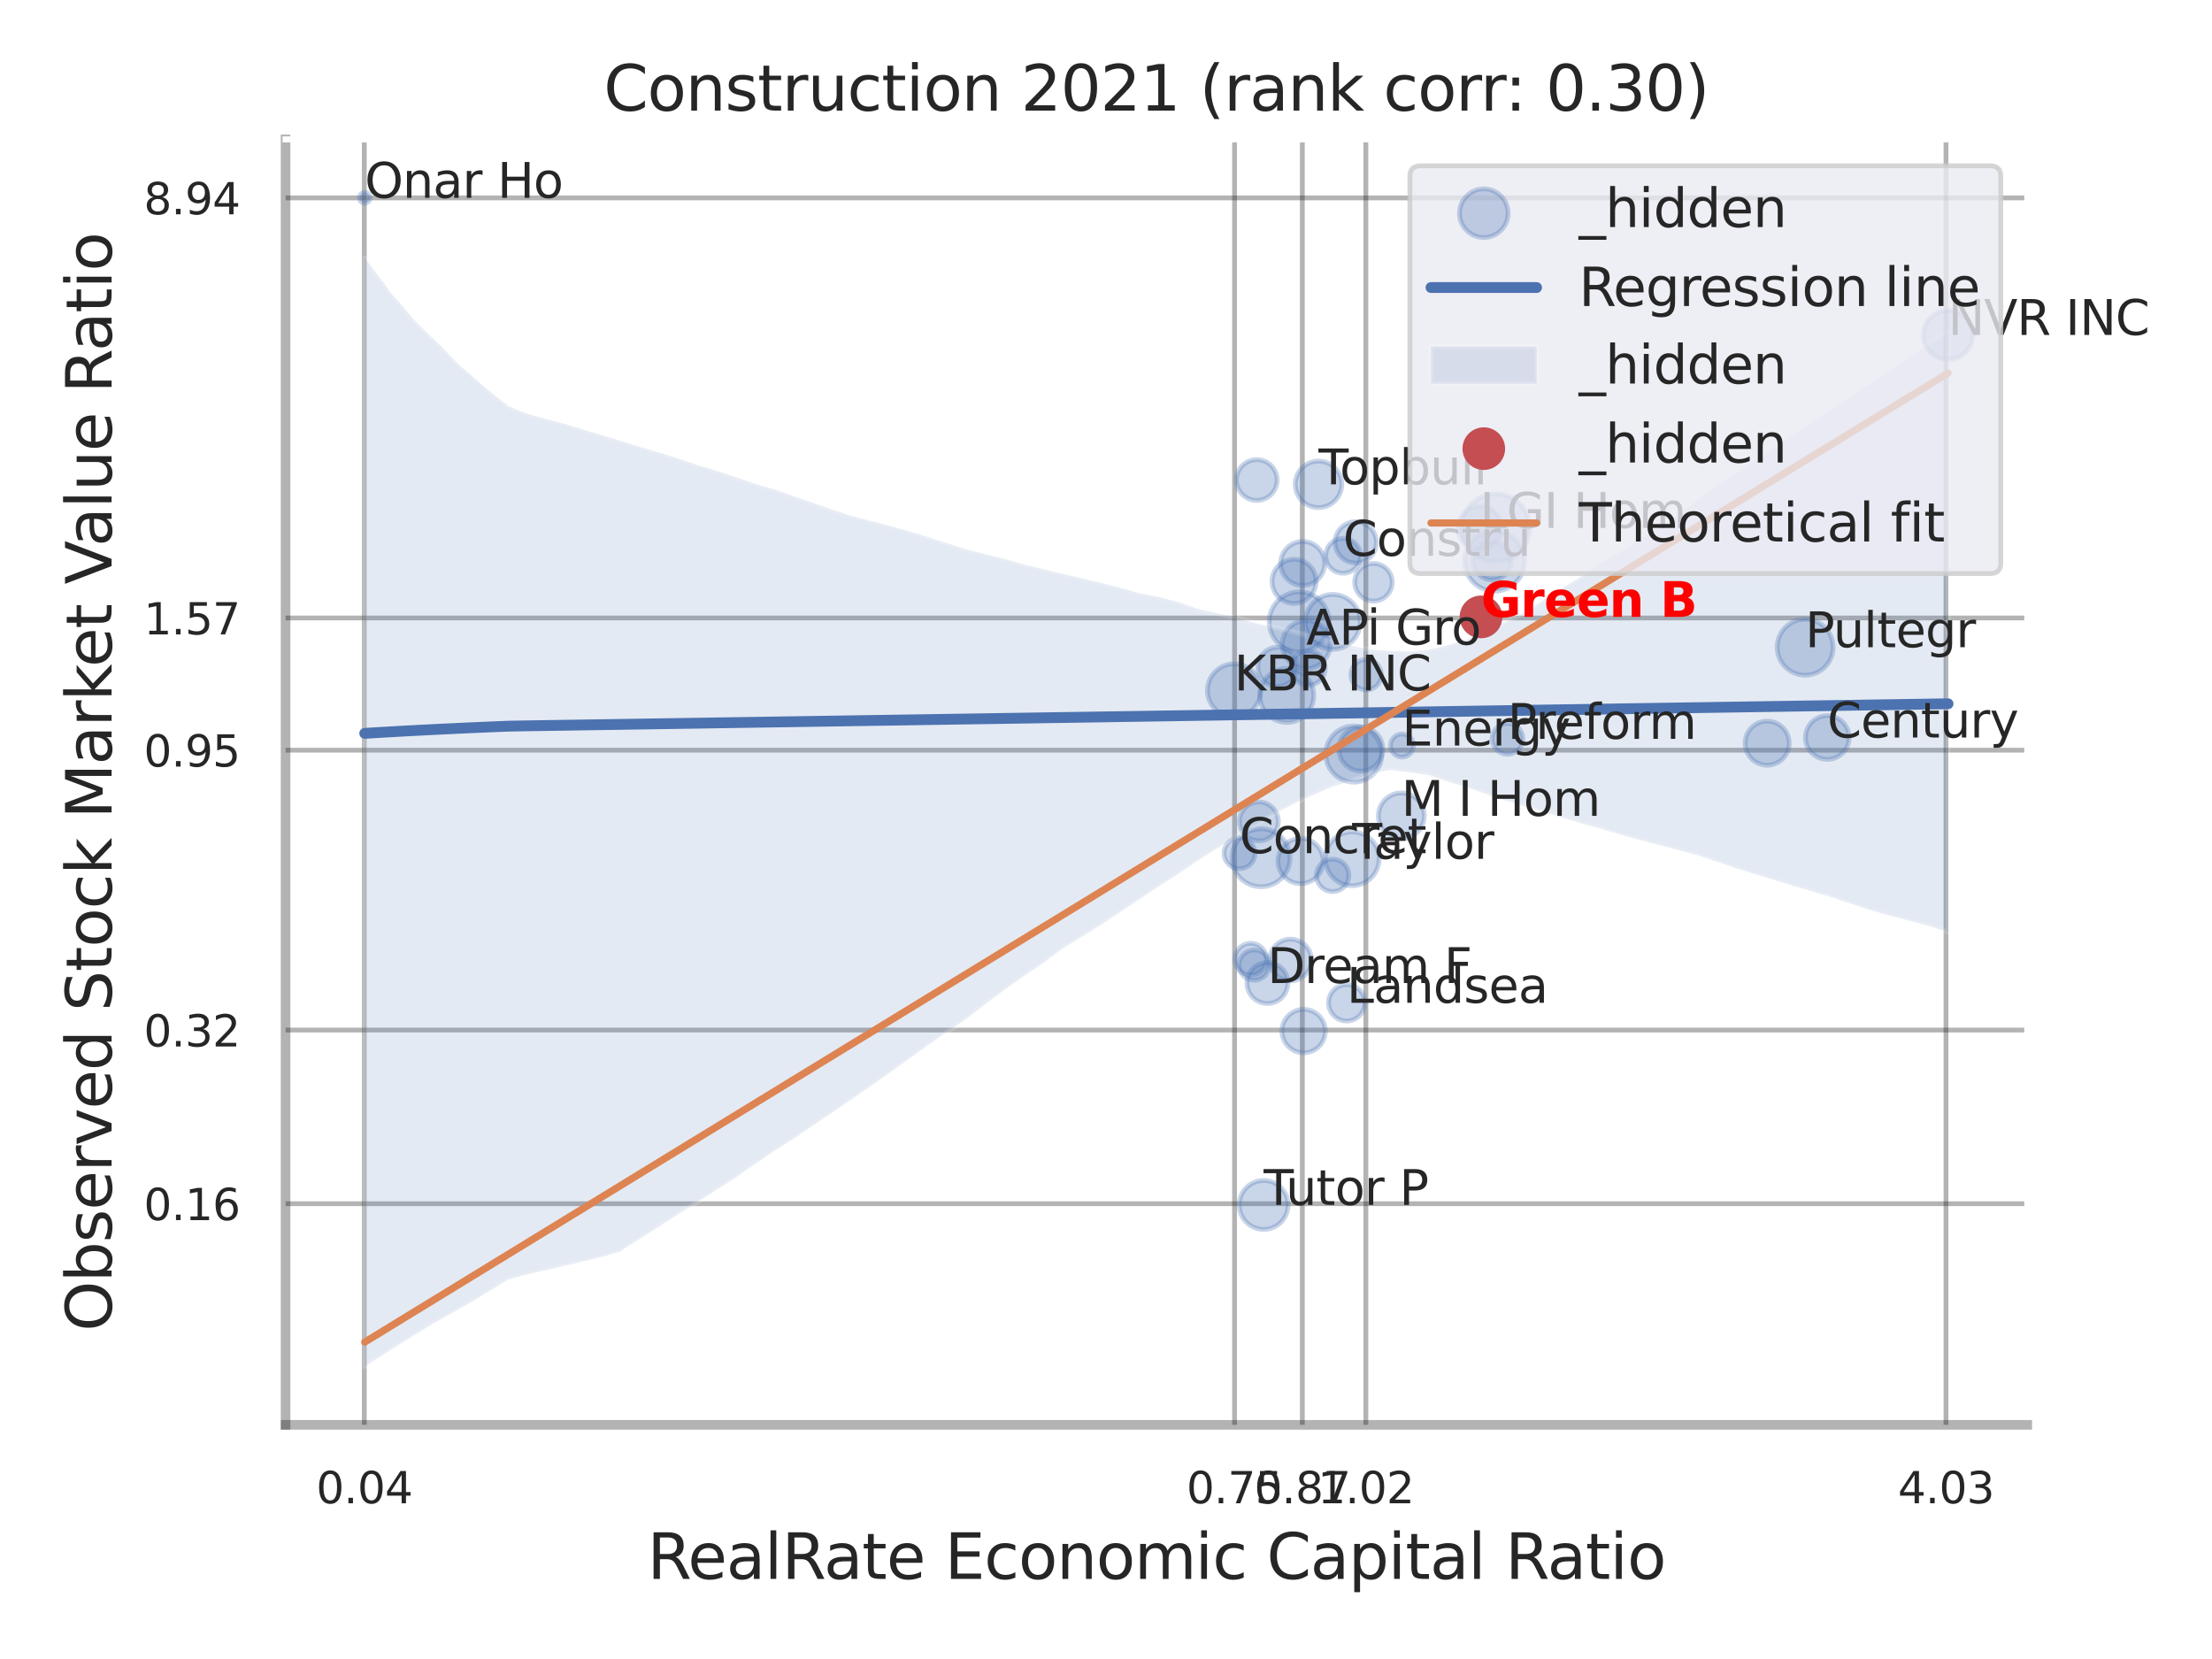 <?xml version="1.0" encoding="utf-8" standalone="no"?>
<!DOCTYPE svg PUBLIC "-//W3C//DTD SVG 1.1//EN"
  "http://www.w3.org/Graphics/SVG/1.1/DTD/svg11.dtd">
<svg xmlns:xlink="http://www.w3.org/1999/xlink" width="460.8pt" height="345.6pt" viewBox="0 0 460.8 345.6" xmlns="http://www.w3.org/2000/svg" version="1.1">
 <defs>
  <style type="text/css">*{stroke-linejoin: round; stroke-linecap: butt}</style>
 </defs>
 <g id="figure_1">
  <g id="patch_1">
   <path d="M 0 345.6 
L 460.8 345.6 
L 460.8 0 
L 0 0 
z
" style="fill: #ffffff"/>
  </g>
  <g id="axes_1">
   <g id="patch_2">
    <path d="M 59.49 296.82 
L 422.313 296.82 
L 422.313 29.04 
L 59.49 29.04 
z
" style="fill: #ffffff"/>
   </g>
   <g id="matplotlib.axis_1">
    <g id="xtick_1">
     <g id="line2d_1">
      <path d="M 75.89 296.82 
L 75.89 29.04 
" clip-path="url(#p80c5dbf554)" style="fill: none; stroke: #000000; stroke-opacity: 0.3; stroke-linecap: round"/>
     </g>
     <g id="text_1">
      <!-- 0.04 -->
      <g style="fill: #262626" transform="translate(65.87 313.159) scale(0.09 -0.09)">
       <defs>
        <path id="DejaVuSans-30" d="M 2034 4250 
Q 1547 4250 1301 3770 
Q 1056 3291 1056 2328 
Q 1056 1369 1301 889 
Q 1547 409 2034 409 
Q 2525 409 2770 889 
Q 3016 1369 3016 2328 
Q 3016 3291 2770 3770 
Q 2525 4250 2034 4250 
z
M 2034 4750 
Q 2819 4750 3233 4129 
Q 3647 3509 3647 2328 
Q 3647 1150 3233 529 
Q 2819 -91 2034 -91 
Q 1250 -91 836 529 
Q 422 1150 422 2328 
Q 422 3509 836 4129 
Q 1250 4750 2034 4750 
z
" transform="scale(0.016)"/>
        <path id="DejaVuSans-2e" d="M 684 794 
L 1344 794 
L 1344 0 
L 684 0 
L 684 794 
z
" transform="scale(0.016)"/>
        <path id="DejaVuSans-34" d="M 2419 4116 
L 825 1625 
L 2419 1625 
L 2419 4116 
z
M 2253 4666 
L 3047 4666 
L 3047 1625 
L 3713 1625 
L 3713 1100 
L 3047 1100 
L 3047 0 
L 2419 0 
L 2419 1100 
L 313 1100 
L 313 1709 
L 2253 4666 
z
" transform="scale(0.016)"/>
       </defs>
       <use xlink:href="#DejaVuSans-30"/>
       <use xlink:href="#DejaVuSans-2e" transform="translate(63.623 0)"/>
       <use xlink:href="#DejaVuSans-30" transform="translate(95.41 0)"/>
       <use xlink:href="#DejaVuSans-34" transform="translate(159.033 0)"/>
      </g>
     </g>
    </g>
    <g id="xtick_2">
     <g id="line2d_2">
      <path d="M 257.183 296.82 
L 257.183 29.04 
" clip-path="url(#p80c5dbf554)" style="fill: none; stroke: #000000; stroke-opacity: 0.3; stroke-linecap: round"/>
     </g>
     <g id="text_2">
      <!-- 0.75 -->
      <g style="fill: #262626" transform="translate(247.163 313.159) scale(0.09 -0.09)">
       <defs>
        <path id="DejaVuSans-37" d="M 525 4666 
L 3525 4666 
L 3525 4397 
L 1831 0 
L 1172 0 
L 2766 4134 
L 525 4134 
L 525 4666 
z
" transform="scale(0.016)"/>
        <path id="DejaVuSans-35" d="M 691 4666 
L 3169 4666 
L 3169 4134 
L 1269 4134 
L 1269 2991 
Q 1406 3038 1543 3061 
Q 1681 3084 1819 3084 
Q 2600 3084 3056 2656 
Q 3513 2228 3513 1497 
Q 3513 744 3044 326 
Q 2575 -91 1722 -91 
Q 1428 -91 1123 -41 
Q 819 9 494 109 
L 494 744 
Q 775 591 1075 516 
Q 1375 441 1709 441 
Q 2250 441 2565 725 
Q 2881 1009 2881 1497 
Q 2881 1984 2565 2268 
Q 2250 2553 1709 2553 
Q 1456 2553 1204 2497 
Q 953 2441 691 2322 
L 691 4666 
z
" transform="scale(0.016)"/>
       </defs>
       <use xlink:href="#DejaVuSans-30"/>
       <use xlink:href="#DejaVuSans-2e" transform="translate(63.623 0)"/>
       <use xlink:href="#DejaVuSans-37" transform="translate(95.41 0)"/>
       <use xlink:href="#DejaVuSans-35" transform="translate(159.033 0)"/>
      </g>
     </g>
    </g>
    <g id="xtick_3">
     <g id="line2d_3">
      <path d="M 271.297 296.82 
L 271.297 29.04 
" clip-path="url(#p80c5dbf554)" style="fill: none; stroke: #000000; stroke-opacity: 0.3; stroke-linecap: round"/>
     </g>
     <g id="text_3">
      <!-- 0.87 -->
      <g style="fill: #262626" transform="translate(261.278 313.159) scale(0.09 -0.09)">
       <defs>
        <path id="DejaVuSans-38" d="M 2034 2216 
Q 1584 2216 1326 1975 
Q 1069 1734 1069 1313 
Q 1069 891 1326 650 
Q 1584 409 2034 409 
Q 2484 409 2743 651 
Q 3003 894 3003 1313 
Q 3003 1734 2745 1975 
Q 2488 2216 2034 2216 
z
M 1403 2484 
Q 997 2584 770 2862 
Q 544 3141 544 3541 
Q 544 4100 942 4425 
Q 1341 4750 2034 4750 
Q 2731 4750 3128 4425 
Q 3525 4100 3525 3541 
Q 3525 3141 3298 2862 
Q 3072 2584 2669 2484 
Q 3125 2378 3379 2068 
Q 3634 1759 3634 1313 
Q 3634 634 3220 271 
Q 2806 -91 2034 -91 
Q 1263 -91 848 271 
Q 434 634 434 1313 
Q 434 1759 690 2068 
Q 947 2378 1403 2484 
z
M 1172 3481 
Q 1172 3119 1398 2916 
Q 1625 2713 2034 2713 
Q 2441 2713 2670 2916 
Q 2900 3119 2900 3481 
Q 2900 3844 2670 4047 
Q 2441 4250 2034 4250 
Q 1625 4250 1398 4047 
Q 1172 3844 1172 3481 
z
" transform="scale(0.016)"/>
       </defs>
       <use xlink:href="#DejaVuSans-30"/>
       <use xlink:href="#DejaVuSans-2e" transform="translate(63.623 0)"/>
       <use xlink:href="#DejaVuSans-38" transform="translate(95.41 0)"/>
       <use xlink:href="#DejaVuSans-37" transform="translate(159.033 0)"/>
      </g>
     </g>
    </g>
    <g id="xtick_4">
     <g id="line2d_4">
      <path d="M 284.53 296.82 
L 284.53 29.04 
" clip-path="url(#p80c5dbf554)" style="fill: none; stroke: #000000; stroke-opacity: 0.3; stroke-linecap: round"/>
     </g>
     <g id="text_4">
      <!-- 1.02 -->
      <g style="fill: #262626" transform="translate(274.51 313.159) scale(0.09 -0.09)">
       <defs>
        <path id="DejaVuSans-31" d="M 794 531 
L 1825 531 
L 1825 4091 
L 703 3866 
L 703 4441 
L 1819 4666 
L 2450 4666 
L 2450 531 
L 3481 531 
L 3481 0 
L 794 0 
L 794 531 
z
" transform="scale(0.016)"/>
        <path id="DejaVuSans-32" d="M 1228 531 
L 3431 531 
L 3431 0 
L 469 0 
L 469 531 
Q 828 903 1448 1529 
Q 2069 2156 2228 2338 
Q 2531 2678 2651 2914 
Q 2772 3150 2772 3378 
Q 2772 3750 2511 3984 
Q 2250 4219 1831 4219 
Q 1534 4219 1204 4116 
Q 875 4013 500 3803 
L 500 4441 
Q 881 4594 1212 4672 
Q 1544 4750 1819 4750 
Q 2544 4750 2975 4387 
Q 3406 4025 3406 3419 
Q 3406 3131 3298 2873 
Q 3191 2616 2906 2266 
Q 2828 2175 2409 1742 
Q 1991 1309 1228 531 
z
" transform="scale(0.016)"/>
       </defs>
       <use xlink:href="#DejaVuSans-31"/>
       <use xlink:href="#DejaVuSans-2e" transform="translate(63.623 0)"/>
       <use xlink:href="#DejaVuSans-30" transform="translate(95.41 0)"/>
       <use xlink:href="#DejaVuSans-32" transform="translate(159.033 0)"/>
      </g>
     </g>
    </g>
    <g id="xtick_5">
     <g id="line2d_5">
      <path d="M 405.385 296.82 
L 405.385 29.04 
" clip-path="url(#p80c5dbf554)" style="fill: none; stroke: #000000; stroke-opacity: 0.3; stroke-linecap: round"/>
     </g>
     <g id="text_5">
      <!-- 4.03 -->
      <g style="fill: #262626" transform="translate(395.365 313.159) scale(0.09 -0.09)">
       <defs>
        <path id="DejaVuSans-33" d="M 2597 2516 
Q 3050 2419 3304 2112 
Q 3559 1806 3559 1356 
Q 3559 666 3084 287 
Q 2609 -91 1734 -91 
Q 1441 -91 1130 -33 
Q 819 25 488 141 
L 488 750 
Q 750 597 1062 519 
Q 1375 441 1716 441 
Q 2309 441 2620 675 
Q 2931 909 2931 1356 
Q 2931 1769 2642 2001 
Q 2353 2234 1838 2234 
L 1294 2234 
L 1294 2753 
L 1863 2753 
Q 2328 2753 2575 2939 
Q 2822 3125 2822 3475 
Q 2822 3834 2567 4026 
Q 2313 4219 1838 4219 
Q 1578 4219 1281 4162 
Q 984 4106 628 3988 
L 628 4550 
Q 988 4650 1302 4700 
Q 1616 4750 1894 4750 
Q 2613 4750 3031 4423 
Q 3450 4097 3450 3541 
Q 3450 3153 3228 2886 
Q 3006 2619 2597 2516 
z
" transform="scale(0.016)"/>
       </defs>
       <use xlink:href="#DejaVuSans-34"/>
       <use xlink:href="#DejaVuSans-2e" transform="translate(63.623 0)"/>
       <use xlink:href="#DejaVuSans-30" transform="translate(95.41 0)"/>
       <use xlink:href="#DejaVuSans-33" transform="translate(159.033 0)"/>
      </g>
     </g>
    </g>
    <g id="xtick_6"/>
    <g id="xtick_7"/>
    <g id="text_6">
     <!-- RealRate Economic Capital Ratio -->
     <g style="fill: #262626" transform="translate(134.848 328.908) scale(0.13 -0.13)">
      <defs>
       <path id="DejaVuSans-52" d="M 2841 2188 
Q 3044 2119 3236 1894 
Q 3428 1669 3622 1275 
L 4263 0 
L 3584 0 
L 2988 1197 
Q 2756 1666 2539 1819 
Q 2322 1972 1947 1972 
L 1259 1972 
L 1259 0 
L 628 0 
L 628 4666 
L 2053 4666 
Q 2853 4666 3247 4331 
Q 3641 3997 3641 3322 
Q 3641 2881 3436 2590 
Q 3231 2300 2841 2188 
z
M 1259 4147 
L 1259 2491 
L 2053 2491 
Q 2509 2491 2742 2702 
Q 2975 2913 2975 3322 
Q 2975 3731 2742 3939 
Q 2509 4147 2053 4147 
L 1259 4147 
z
" transform="scale(0.016)"/>
       <path id="DejaVuSans-65" d="M 3597 1894 
L 3597 1613 
L 953 1613 
Q 991 1019 1311 708 
Q 1631 397 2203 397 
Q 2534 397 2845 478 
Q 3156 559 3463 722 
L 3463 178 
Q 3153 47 2828 -22 
Q 2503 -91 2169 -91 
Q 1331 -91 842 396 
Q 353 884 353 1716 
Q 353 2575 817 3079 
Q 1281 3584 2069 3584 
Q 2775 3584 3186 3129 
Q 3597 2675 3597 1894 
z
M 3022 2063 
Q 3016 2534 2758 2815 
Q 2500 3097 2075 3097 
Q 1594 3097 1305 2825 
Q 1016 2553 972 2059 
L 3022 2063 
z
" transform="scale(0.016)"/>
       <path id="DejaVuSans-61" d="M 2194 1759 
Q 1497 1759 1228 1600 
Q 959 1441 959 1056 
Q 959 750 1161 570 
Q 1363 391 1709 391 
Q 2188 391 2477 730 
Q 2766 1069 2766 1631 
L 2766 1759 
L 2194 1759 
z
M 3341 1997 
L 3341 0 
L 2766 0 
L 2766 531 
Q 2569 213 2275 61 
Q 1981 -91 1556 -91 
Q 1019 -91 701 211 
Q 384 513 384 1019 
Q 384 1609 779 1909 
Q 1175 2209 1959 2209 
L 2766 2209 
L 2766 2266 
Q 2766 2663 2505 2880 
Q 2244 3097 1772 3097 
Q 1472 3097 1187 3025 
Q 903 2953 641 2809 
L 641 3341 
Q 956 3463 1253 3523 
Q 1550 3584 1831 3584 
Q 2591 3584 2966 3190 
Q 3341 2797 3341 1997 
z
" transform="scale(0.016)"/>
       <path id="DejaVuSans-6c" d="M 603 4863 
L 1178 4863 
L 1178 0 
L 603 0 
L 603 4863 
z
" transform="scale(0.016)"/>
       <path id="DejaVuSans-74" d="M 1172 4494 
L 1172 3500 
L 2356 3500 
L 2356 3053 
L 1172 3053 
L 1172 1153 
Q 1172 725 1289 603 
Q 1406 481 1766 481 
L 2356 481 
L 2356 0 
L 1766 0 
Q 1100 0 847 248 
Q 594 497 594 1153 
L 594 3053 
L 172 3053 
L 172 3500 
L 594 3500 
L 594 4494 
L 1172 4494 
z
" transform="scale(0.016)"/>
       <path id="DejaVuSans-20" transform="scale(0.016)"/>
       <path id="DejaVuSans-45" d="M 628 4666 
L 3578 4666 
L 3578 4134 
L 1259 4134 
L 1259 2753 
L 3481 2753 
L 3481 2222 
L 1259 2222 
L 1259 531 
L 3634 531 
L 3634 0 
L 628 0 
L 628 4666 
z
" transform="scale(0.016)"/>
       <path id="DejaVuSans-63" d="M 3122 3366 
L 3122 2828 
Q 2878 2963 2633 3030 
Q 2388 3097 2138 3097 
Q 1578 3097 1268 2742 
Q 959 2388 959 1747 
Q 959 1106 1268 751 
Q 1578 397 2138 397 
Q 2388 397 2633 464 
Q 2878 531 3122 666 
L 3122 134 
Q 2881 22 2623 -34 
Q 2366 -91 2075 -91 
Q 1284 -91 818 406 
Q 353 903 353 1747 
Q 353 2603 823 3093 
Q 1294 3584 2113 3584 
Q 2378 3584 2631 3529 
Q 2884 3475 3122 3366 
z
" transform="scale(0.016)"/>
       <path id="DejaVuSans-6f" d="M 1959 3097 
Q 1497 3097 1228 2736 
Q 959 2375 959 1747 
Q 959 1119 1226 758 
Q 1494 397 1959 397 
Q 2419 397 2687 759 
Q 2956 1122 2956 1747 
Q 2956 2369 2687 2733 
Q 2419 3097 1959 3097 
z
M 1959 3584 
Q 2709 3584 3137 3096 
Q 3566 2609 3566 1747 
Q 3566 888 3137 398 
Q 2709 -91 1959 -91 
Q 1206 -91 779 398 
Q 353 888 353 1747 
Q 353 2609 779 3096 
Q 1206 3584 1959 3584 
z
" transform="scale(0.016)"/>
       <path id="DejaVuSans-6e" d="M 3513 2113 
L 3513 0 
L 2938 0 
L 2938 2094 
Q 2938 2591 2744 2837 
Q 2550 3084 2163 3084 
Q 1697 3084 1428 2787 
Q 1159 2491 1159 1978 
L 1159 0 
L 581 0 
L 581 3500 
L 1159 3500 
L 1159 2956 
Q 1366 3272 1645 3428 
Q 1925 3584 2291 3584 
Q 2894 3584 3203 3211 
Q 3513 2838 3513 2113 
z
" transform="scale(0.016)"/>
       <path id="DejaVuSans-6d" d="M 3328 2828 
Q 3544 3216 3844 3400 
Q 4144 3584 4550 3584 
Q 5097 3584 5394 3201 
Q 5691 2819 5691 2113 
L 5691 0 
L 5113 0 
L 5113 2094 
Q 5113 2597 4934 2840 
Q 4756 3084 4391 3084 
Q 3944 3084 3684 2787 
Q 3425 2491 3425 1978 
L 3425 0 
L 2847 0 
L 2847 2094 
Q 2847 2600 2669 2842 
Q 2491 3084 2119 3084 
Q 1678 3084 1418 2786 
Q 1159 2488 1159 1978 
L 1159 0 
L 581 0 
L 581 3500 
L 1159 3500 
L 1159 2956 
Q 1356 3278 1631 3431 
Q 1906 3584 2284 3584 
Q 2666 3584 2933 3390 
Q 3200 3197 3328 2828 
z
" transform="scale(0.016)"/>
       <path id="DejaVuSans-69" d="M 603 3500 
L 1178 3500 
L 1178 0 
L 603 0 
L 603 3500 
z
M 603 4863 
L 1178 4863 
L 1178 4134 
L 603 4134 
L 603 4863 
z
" transform="scale(0.016)"/>
       <path id="DejaVuSans-43" d="M 4122 4306 
L 4122 3641 
Q 3803 3938 3442 4084 
Q 3081 4231 2675 4231 
Q 1875 4231 1450 3742 
Q 1025 3253 1025 2328 
Q 1025 1406 1450 917 
Q 1875 428 2675 428 
Q 3081 428 3442 575 
Q 3803 722 4122 1019 
L 4122 359 
Q 3791 134 3420 21 
Q 3050 -91 2638 -91 
Q 1578 -91 968 557 
Q 359 1206 359 2328 
Q 359 3453 968 4101 
Q 1578 4750 2638 4750 
Q 3056 4750 3426 4639 
Q 3797 4528 4122 4306 
z
" transform="scale(0.016)"/>
       <path id="DejaVuSans-70" d="M 1159 525 
L 1159 -1331 
L 581 -1331 
L 581 3500 
L 1159 3500 
L 1159 2969 
Q 1341 3281 1617 3432 
Q 1894 3584 2278 3584 
Q 2916 3584 3314 3078 
Q 3713 2572 3713 1747 
Q 3713 922 3314 415 
Q 2916 -91 2278 -91 
Q 1894 -91 1617 61 
Q 1341 213 1159 525 
z
M 3116 1747 
Q 3116 2381 2855 2742 
Q 2594 3103 2138 3103 
Q 1681 3103 1420 2742 
Q 1159 2381 1159 1747 
Q 1159 1113 1420 752 
Q 1681 391 2138 391 
Q 2594 391 2855 752 
Q 3116 1113 3116 1747 
z
" transform="scale(0.016)"/>
      </defs>
      <use xlink:href="#DejaVuSans-52"/>
      <use xlink:href="#DejaVuSans-65" transform="translate(64.982 0)"/>
      <use xlink:href="#DejaVuSans-61" transform="translate(126.506 0)"/>
      <use xlink:href="#DejaVuSans-6c" transform="translate(187.785 0)"/>
      <use xlink:href="#DejaVuSans-52" transform="translate(215.568 0)"/>
      <use xlink:href="#DejaVuSans-61" transform="translate(282.801 0)"/>
      <use xlink:href="#DejaVuSans-74" transform="translate(344.08 0)"/>
      <use xlink:href="#DejaVuSans-65" transform="translate(383.289 0)"/>
      <use xlink:href="#DejaVuSans-20" transform="translate(444.812 0)"/>
      <use xlink:href="#DejaVuSans-45" transform="translate(476.6 0)"/>
      <use xlink:href="#DejaVuSans-63" transform="translate(539.783 0)"/>
      <use xlink:href="#DejaVuSans-6f" transform="translate(594.764 0)"/>
      <use xlink:href="#DejaVuSans-6e" transform="translate(655.945 0)"/>
      <use xlink:href="#DejaVuSans-6f" transform="translate(719.324 0)"/>
      <use xlink:href="#DejaVuSans-6d" transform="translate(780.506 0)"/>
      <use xlink:href="#DejaVuSans-69" transform="translate(877.918 0)"/>
      <use xlink:href="#DejaVuSans-63" transform="translate(905.701 0)"/>
      <use xlink:href="#DejaVuSans-20" transform="translate(960.682 0)"/>
      <use xlink:href="#DejaVuSans-43" transform="translate(992.469 0)"/>
      <use xlink:href="#DejaVuSans-61" transform="translate(1062.293 0)"/>
      <use xlink:href="#DejaVuSans-70" transform="translate(1123.572 0)"/>
      <use xlink:href="#DejaVuSans-69" transform="translate(1187.049 0)"/>
      <use xlink:href="#DejaVuSans-74" transform="translate(1214.832 0)"/>
      <use xlink:href="#DejaVuSans-61" transform="translate(1254.041 0)"/>
      <use xlink:href="#DejaVuSans-6c" transform="translate(1315.32 0)"/>
      <use xlink:href="#DejaVuSans-20" transform="translate(1343.104 0)"/>
      <use xlink:href="#DejaVuSans-52" transform="translate(1374.891 0)"/>
      <use xlink:href="#DejaVuSans-61" transform="translate(1442.123 0)"/>
      <use xlink:href="#DejaVuSans-74" transform="translate(1503.402 0)"/>
      <use xlink:href="#DejaVuSans-69" transform="translate(1542.611 0)"/>
      <use xlink:href="#DejaVuSans-6f" transform="translate(1570.395 0)"/>
     </g>
    </g>
   </g>
   <g id="matplotlib.axis_2">
    <g id="ytick_1">
     <g id="line2d_6">
      <path d="M 59.49 250.753 
L 422.313 250.753 
" clip-path="url(#p80c5dbf554)" style="fill: none; stroke: #000000; stroke-opacity: 0.3; stroke-linecap: round"/>
     </g>
     <g id="text_7">
      <!-- 0.16 -->
      <g style="fill: #262626" transform="translate(29.951 254.172) scale(0.09 -0.09)">
       <defs>
        <path id="DejaVuSans-36" d="M 2113 2584 
Q 1688 2584 1439 2293 
Q 1191 2003 1191 1497 
Q 1191 994 1439 701 
Q 1688 409 2113 409 
Q 2538 409 2786 701 
Q 3034 994 3034 1497 
Q 3034 2003 2786 2293 
Q 2538 2584 2113 2584 
z
M 3366 4563 
L 3366 3988 
Q 3128 4100 2886 4159 
Q 2644 4219 2406 4219 
Q 1781 4219 1451 3797 
Q 1122 3375 1075 2522 
Q 1259 2794 1537 2939 
Q 1816 3084 2150 3084 
Q 2853 3084 3261 2657 
Q 3669 2231 3669 1497 
Q 3669 778 3244 343 
Q 2819 -91 2113 -91 
Q 1303 -91 875 529 
Q 447 1150 447 2328 
Q 447 3434 972 4092 
Q 1497 4750 2381 4750 
Q 2619 4750 2861 4703 
Q 3103 4656 3366 4563 
z
" transform="scale(0.016)"/>
       </defs>
       <use xlink:href="#DejaVuSans-30"/>
       <use xlink:href="#DejaVuSans-2e" transform="translate(63.623 0)"/>
       <use xlink:href="#DejaVuSans-31" transform="translate(95.41 0)"/>
       <use xlink:href="#DejaVuSans-36" transform="translate(159.033 0)"/>
      </g>
     </g>
    </g>
    <g id="ytick_2">
     <g id="line2d_7">
      <path d="M 59.49 214.581 
L 422.313 214.581 
" clip-path="url(#p80c5dbf554)" style="fill: none; stroke: #000000; stroke-opacity: 0.3; stroke-linecap: round"/>
     </g>
     <g id="text_8">
      <!-- 0.32 -->
      <g style="fill: #262626" transform="translate(29.951 218) scale(0.09 -0.09)">
       <use xlink:href="#DejaVuSans-30"/>
       <use xlink:href="#DejaVuSans-2e" transform="translate(63.623 0)"/>
       <use xlink:href="#DejaVuSans-33" transform="translate(95.41 0)"/>
       <use xlink:href="#DejaVuSans-32" transform="translate(159.033 0)"/>
      </g>
     </g>
    </g>
    <g id="ytick_3">
     <g id="line2d_8">
      <path d="M 59.49 156.272 
L 422.313 156.272 
" clip-path="url(#p80c5dbf554)" style="fill: none; stroke: #000000; stroke-opacity: 0.3; stroke-linecap: round"/>
     </g>
     <g id="text_9">
      <!-- 0.95 -->
      <g style="fill: #262626" transform="translate(29.951 159.692) scale(0.09 -0.09)">
       <defs>
        <path id="DejaVuSans-39" d="M 703 97 
L 703 672 
Q 941 559 1184 500 
Q 1428 441 1663 441 
Q 2288 441 2617 861 
Q 2947 1281 2994 2138 
Q 2813 1869 2534 1725 
Q 2256 1581 1919 1581 
Q 1219 1581 811 2004 
Q 403 2428 403 3163 
Q 403 3881 828 4315 
Q 1253 4750 1959 4750 
Q 2769 4750 3195 4129 
Q 3622 3509 3622 2328 
Q 3622 1225 3098 567 
Q 2575 -91 1691 -91 
Q 1453 -91 1209 -44 
Q 966 3 703 97 
z
M 1959 2075 
Q 2384 2075 2632 2365 
Q 2881 2656 2881 3163 
Q 2881 3666 2632 3958 
Q 2384 4250 1959 4250 
Q 1534 4250 1286 3958 
Q 1038 3666 1038 3163 
Q 1038 2656 1286 2365 
Q 1534 2075 1959 2075 
z
" transform="scale(0.016)"/>
       </defs>
       <use xlink:href="#DejaVuSans-30"/>
       <use xlink:href="#DejaVuSans-2e" transform="translate(63.623 0)"/>
       <use xlink:href="#DejaVuSans-39" transform="translate(95.41 0)"/>
       <use xlink:href="#DejaVuSans-35" transform="translate(159.033 0)"/>
      </g>
     </g>
    </g>
    <g id="ytick_4">
     <g id="line2d_9">
      <path d="M 59.49 128.738 
L 422.313 128.738 
" clip-path="url(#p80c5dbf554)" style="fill: none; stroke: #000000; stroke-opacity: 0.3; stroke-linecap: round"/>
     </g>
     <g id="text_10">
      <!-- 1.57 -->
      <g style="fill: #262626" transform="translate(29.951 132.157) scale(0.09 -0.09)">
       <use xlink:href="#DejaVuSans-31"/>
       <use xlink:href="#DejaVuSans-2e" transform="translate(63.623 0)"/>
       <use xlink:href="#DejaVuSans-35" transform="translate(95.41 0)"/>
       <use xlink:href="#DejaVuSans-37" transform="translate(159.033 0)"/>
      </g>
     </g>
    </g>
    <g id="ytick_5">
     <g id="line2d_10">
      <path d="M 59.49 41.225 
L 422.313 41.225 
" clip-path="url(#p80c5dbf554)" style="fill: none; stroke: #000000; stroke-opacity: 0.3; stroke-linecap: round"/>
     </g>
     <g id="text_11">
      <!-- 8.94 -->
      <g style="fill: #262626" transform="translate(29.951 44.644) scale(0.09 -0.09)">
       <use xlink:href="#DejaVuSans-38"/>
       <use xlink:href="#DejaVuSans-2e" transform="translate(63.623 0)"/>
       <use xlink:href="#DejaVuSans-39" transform="translate(95.41 0)"/>
       <use xlink:href="#DejaVuSans-34" transform="translate(159.033 0)"/>
      </g>
     </g>
    </g>
    <g id="ytick_6"/>
    <g id="ytick_7"/>
    <g id="ytick_8"/>
    <g id="text_12">
     <!-- Observed Stock Market Value Ratio -->
     <g style="fill: #262626" transform="translate(23.247 277.332) rotate(-90) scale(0.13 -0.13)">
      <defs>
       <path id="DejaVuSans-4f" d="M 2522 4238 
Q 1834 4238 1429 3725 
Q 1025 3213 1025 2328 
Q 1025 1447 1429 934 
Q 1834 422 2522 422 
Q 3209 422 3611 934 
Q 4013 1447 4013 2328 
Q 4013 3213 3611 3725 
Q 3209 4238 2522 4238 
z
M 2522 4750 
Q 3503 4750 4090 4092 
Q 4678 3434 4678 2328 
Q 4678 1225 4090 567 
Q 3503 -91 2522 -91 
Q 1538 -91 948 565 
Q 359 1222 359 2328 
Q 359 3434 948 4092 
Q 1538 4750 2522 4750 
z
" transform="scale(0.016)"/>
       <path id="DejaVuSans-62" d="M 3116 1747 
Q 3116 2381 2855 2742 
Q 2594 3103 2138 3103 
Q 1681 3103 1420 2742 
Q 1159 2381 1159 1747 
Q 1159 1113 1420 752 
Q 1681 391 2138 391 
Q 2594 391 2855 752 
Q 3116 1113 3116 1747 
z
M 1159 2969 
Q 1341 3281 1617 3432 
Q 1894 3584 2278 3584 
Q 2916 3584 3314 3078 
Q 3713 2572 3713 1747 
Q 3713 922 3314 415 
Q 2916 -91 2278 -91 
Q 1894 -91 1617 61 
Q 1341 213 1159 525 
L 1159 0 
L 581 0 
L 581 4863 
L 1159 4863 
L 1159 2969 
z
" transform="scale(0.016)"/>
       <path id="DejaVuSans-73" d="M 2834 3397 
L 2834 2853 
Q 2591 2978 2328 3040 
Q 2066 3103 1784 3103 
Q 1356 3103 1142 2972 
Q 928 2841 928 2578 
Q 928 2378 1081 2264 
Q 1234 2150 1697 2047 
L 1894 2003 
Q 2506 1872 2764 1633 
Q 3022 1394 3022 966 
Q 3022 478 2636 193 
Q 2250 -91 1575 -91 
Q 1294 -91 989 -36 
Q 684 19 347 128 
L 347 722 
Q 666 556 975 473 
Q 1284 391 1588 391 
Q 1994 391 2212 530 
Q 2431 669 2431 922 
Q 2431 1156 2273 1281 
Q 2116 1406 1581 1522 
L 1381 1569 
Q 847 1681 609 1914 
Q 372 2147 372 2553 
Q 372 3047 722 3315 
Q 1072 3584 1716 3584 
Q 2034 3584 2315 3537 
Q 2597 3491 2834 3397 
z
" transform="scale(0.016)"/>
       <path id="DejaVuSans-72" d="M 2631 2963 
Q 2534 3019 2420 3045 
Q 2306 3072 2169 3072 
Q 1681 3072 1420 2755 
Q 1159 2438 1159 1844 
L 1159 0 
L 581 0 
L 581 3500 
L 1159 3500 
L 1159 2956 
Q 1341 3275 1631 3429 
Q 1922 3584 2338 3584 
Q 2397 3584 2469 3576 
Q 2541 3569 2628 3553 
L 2631 2963 
z
" transform="scale(0.016)"/>
       <path id="DejaVuSans-76" d="M 191 3500 
L 800 3500 
L 1894 563 
L 2988 3500 
L 3597 3500 
L 2284 0 
L 1503 0 
L 191 3500 
z
" transform="scale(0.016)"/>
       <path id="DejaVuSans-64" d="M 2906 2969 
L 2906 4863 
L 3481 4863 
L 3481 0 
L 2906 0 
L 2906 525 
Q 2725 213 2448 61 
Q 2172 -91 1784 -91 
Q 1150 -91 751 415 
Q 353 922 353 1747 
Q 353 2572 751 3078 
Q 1150 3584 1784 3584 
Q 2172 3584 2448 3432 
Q 2725 3281 2906 2969 
z
M 947 1747 
Q 947 1113 1208 752 
Q 1469 391 1925 391 
Q 2381 391 2643 752 
Q 2906 1113 2906 1747 
Q 2906 2381 2643 2742 
Q 2381 3103 1925 3103 
Q 1469 3103 1208 2742 
Q 947 2381 947 1747 
z
" transform="scale(0.016)"/>
       <path id="DejaVuSans-53" d="M 3425 4513 
L 3425 3897 
Q 3066 4069 2747 4153 
Q 2428 4238 2131 4238 
Q 1616 4238 1336 4038 
Q 1056 3838 1056 3469 
Q 1056 3159 1242 3001 
Q 1428 2844 1947 2747 
L 2328 2669 
Q 3034 2534 3370 2195 
Q 3706 1856 3706 1288 
Q 3706 609 3251 259 
Q 2797 -91 1919 -91 
Q 1588 -91 1214 -16 
Q 841 59 441 206 
L 441 856 
Q 825 641 1194 531 
Q 1563 422 1919 422 
Q 2459 422 2753 634 
Q 3047 847 3047 1241 
Q 3047 1584 2836 1778 
Q 2625 1972 2144 2069 
L 1759 2144 
Q 1053 2284 737 2584 
Q 422 2884 422 3419 
Q 422 4038 858 4394 
Q 1294 4750 2059 4750 
Q 2388 4750 2728 4690 
Q 3069 4631 3425 4513 
z
" transform="scale(0.016)"/>
       <path id="DejaVuSans-6b" d="M 581 4863 
L 1159 4863 
L 1159 1991 
L 2875 3500 
L 3609 3500 
L 1753 1863 
L 3688 0 
L 2938 0 
L 1159 1709 
L 1159 0 
L 581 0 
L 581 4863 
z
" transform="scale(0.016)"/>
       <path id="DejaVuSans-4d" d="M 628 4666 
L 1569 4666 
L 2759 1491 
L 3956 4666 
L 4897 4666 
L 4897 0 
L 4281 0 
L 4281 4097 
L 3078 897 
L 2444 897 
L 1241 4097 
L 1241 0 
L 628 0 
L 628 4666 
z
" transform="scale(0.016)"/>
       <path id="DejaVuSans-56" d="M 1831 0 
L 50 4666 
L 709 4666 
L 2188 738 
L 3669 4666 
L 4325 4666 
L 2547 0 
L 1831 0 
z
" transform="scale(0.016)"/>
       <path id="DejaVuSans-75" d="M 544 1381 
L 544 3500 
L 1119 3500 
L 1119 1403 
Q 1119 906 1312 657 
Q 1506 409 1894 409 
Q 2359 409 2629 706 
Q 2900 1003 2900 1516 
L 2900 3500 
L 3475 3500 
L 3475 0 
L 2900 0 
L 2900 538 
Q 2691 219 2414 64 
Q 2138 -91 1772 -91 
Q 1169 -91 856 284 
Q 544 659 544 1381 
z
M 1991 3584 
L 1991 3584 
z
" transform="scale(0.016)"/>
      </defs>
      <use xlink:href="#DejaVuSans-4f"/>
      <use xlink:href="#DejaVuSans-62" transform="translate(78.711 0)"/>
      <use xlink:href="#DejaVuSans-73" transform="translate(142.188 0)"/>
      <use xlink:href="#DejaVuSans-65" transform="translate(194.287 0)"/>
      <use xlink:href="#DejaVuSans-72" transform="translate(255.811 0)"/>
      <use xlink:href="#DejaVuSans-76" transform="translate(296.924 0)"/>
      <use xlink:href="#DejaVuSans-65" transform="translate(356.104 0)"/>
      <use xlink:href="#DejaVuSans-64" transform="translate(417.627 0)"/>
      <use xlink:href="#DejaVuSans-20" transform="translate(481.104 0)"/>
      <use xlink:href="#DejaVuSans-53" transform="translate(512.891 0)"/>
      <use xlink:href="#DejaVuSans-74" transform="translate(576.367 0)"/>
      <use xlink:href="#DejaVuSans-6f" transform="translate(615.576 0)"/>
      <use xlink:href="#DejaVuSans-63" transform="translate(676.758 0)"/>
      <use xlink:href="#DejaVuSans-6b" transform="translate(731.738 0)"/>
      <use xlink:href="#DejaVuSans-20" transform="translate(789.648 0)"/>
      <use xlink:href="#DejaVuSans-4d" transform="translate(821.436 0)"/>
      <use xlink:href="#DejaVuSans-61" transform="translate(907.715 0)"/>
      <use xlink:href="#DejaVuSans-72" transform="translate(968.994 0)"/>
      <use xlink:href="#DejaVuSans-6b" transform="translate(1010.107 0)"/>
      <use xlink:href="#DejaVuSans-65" transform="translate(1064.393 0)"/>
      <use xlink:href="#DejaVuSans-74" transform="translate(1125.916 0)"/>
      <use xlink:href="#DejaVuSans-20" transform="translate(1165.125 0)"/>
      <use xlink:href="#DejaVuSans-56" transform="translate(1196.912 0)"/>
      <use xlink:href="#DejaVuSans-61" transform="translate(1257.57 0)"/>
      <use xlink:href="#DejaVuSans-6c" transform="translate(1318.85 0)"/>
      <use xlink:href="#DejaVuSans-75" transform="translate(1346.633 0)"/>
      <use xlink:href="#DejaVuSans-65" transform="translate(1410.012 0)"/>
      <use xlink:href="#DejaVuSans-20" transform="translate(1471.535 0)"/>
      <use xlink:href="#DejaVuSans-52" transform="translate(1503.322 0)"/>
      <use xlink:href="#DejaVuSans-61" transform="translate(1570.555 0)"/>
      <use xlink:href="#DejaVuSans-74" transform="translate(1631.834 0)"/>
      <use xlink:href="#DejaVuSans-69" transform="translate(1671.043 0)"/>
      <use xlink:href="#DejaVuSans-6f" transform="translate(1698.826 0)"/>
     </g>
    </g>
   </g>
   <g id="PathCollection_1">
    <path d="M 268.063 150.494 
C 269.554 150.494 270.985 149.902 272.039 148.848 
C 273.093 147.793 273.686 146.363 273.686 144.872 
C 273.686 143.381 273.093 141.951 272.039 140.896 
C 270.985 139.842 269.554 139.25 268.063 139.25 
C 266.572 139.25 265.142 139.842 264.088 140.896 
C 263.033 141.951 262.441 143.381 262.441 144.872 
C 262.441 146.363 263.033 147.793 264.088 148.848 
C 265.142 149.902 266.572 150.494 268.063 150.494 
z
" clip-path="url(#p80c5dbf554)" style="fill: #4c72b0; fill-opacity: 0.3; stroke: #4c72b0; stroke-opacity: 0.3"/>
    <path d="M 311.357 123.138 
C 313.017 123.138 314.61 122.478 315.783 121.304 
C 316.957 120.13 317.617 118.538 317.617 116.878 
C 317.617 115.217 316.957 113.625 315.783 112.451 
C 314.61 111.277 313.017 110.618 311.357 110.618 
C 309.697 110.618 308.104 111.277 306.93 112.451 
C 305.756 113.625 305.097 115.217 305.097 116.878 
C 305.097 118.538 305.756 120.13 306.93 121.304 
C 308.104 122.478 309.697 123.138 311.357 123.138 
z
" clip-path="url(#p80c5dbf554)" style="fill: #4c72b0; fill-opacity: 0.3; stroke: #4c72b0; stroke-opacity: 0.3"/>
    <path d="M 269.575 125.697 
C 270.793 125.697 271.962 125.213 272.823 124.352 
C 273.685 123.491 274.169 122.322 274.169 121.104 
C 274.169 119.886 273.685 118.717 272.823 117.856 
C 271.962 116.995 270.793 116.511 269.575 116.511 
C 268.357 116.511 267.189 116.995 266.327 117.856 
C 265.466 118.717 264.982 119.886 264.982 121.104 
C 264.982 122.322 265.466 123.491 266.327 124.352 
C 267.189 125.213 268.357 125.697 269.575 125.697 
z
" clip-path="url(#p80c5dbf554)" style="fill: #4c72b0; fill-opacity: 0.3; stroke: #4c72b0; stroke-opacity: 0.3"/>
    <path d="M 263.245 256.104 
C 264.596 256.104 265.893 255.567 266.848 254.611 
C 267.804 253.656 268.341 252.359 268.341 251.008 
C 268.341 249.657 267.804 248.36 266.848 247.405 
C 265.893 246.449 264.596 245.912 263.245 245.912 
C 261.893 245.912 260.597 246.449 259.642 247.405 
C 258.686 248.36 258.149 249.657 258.149 251.008 
C 258.149 252.359 258.686 253.656 259.642 254.611 
C 260.597 255.567 261.893 256.104 263.245 256.104 
z
" clip-path="url(#p80c5dbf554)" style="fill: #4c72b0; fill-opacity: 0.3; stroke: #4c72b0; stroke-opacity: 0.3"/>
    <path d="M 314.043 157.123 
C 314.894 157.123 315.71 156.785 316.311 156.183 
C 316.913 155.582 317.251 154.766 317.251 153.915 
C 317.251 153.065 316.913 152.249 316.311 151.647 
C 315.71 151.045 314.894 150.707 314.043 150.707 
C 313.192 150.707 312.376 151.045 311.775 151.647 
C 311.173 152.249 310.835 153.065 310.835 153.915 
C 310.835 154.766 311.173 155.582 311.775 156.183 
C 312.376 156.785 313.192 157.123 314.043 157.123 
z
" clip-path="url(#p80c5dbf554)" style="fill: #4c72b0; fill-opacity: 0.3; stroke: #4c72b0; stroke-opacity: 0.3"/>
    <path d="M 284.596 143.729 
C 285.436 143.729 286.243 143.395 286.837 142.8 
C 287.432 142.206 287.766 141.4 287.766 140.559 
C 287.766 139.718 287.432 138.912 286.837 138.317 
C 286.243 137.723 285.436 137.389 284.596 137.389 
C 283.755 137.389 282.949 137.723 282.354 138.317 
C 281.76 138.912 281.426 139.718 281.426 140.559 
C 281.426 141.4 281.76 142.206 282.354 142.8 
C 282.949 143.395 283.755 143.729 284.596 143.729 
z
" clip-path="url(#p80c5dbf554)" style="fill: #4c72b0; fill-opacity: 0.3; stroke: #4c72b0; stroke-opacity: 0.3"/>
    <path d="M 277.638 135.272 
C 279.156 135.272 280.612 134.669 281.685 133.596 
C 282.758 132.523 283.361 131.067 283.361 129.549 
C 283.361 128.032 282.758 126.576 281.685 125.503 
C 280.612 124.43 279.156 123.827 277.638 123.827 
C 276.121 123.827 274.665 124.43 273.592 125.503 
C 272.519 126.576 271.916 128.032 271.916 129.549 
C 271.916 131.067 272.519 132.523 273.592 133.596 
C 274.665 134.669 276.121 135.272 277.638 135.272 
z
" clip-path="url(#p80c5dbf554)" style="fill: #4c72b0; fill-opacity: 0.3; stroke: #4c72b0; stroke-opacity: 0.3"/>
    <path d="M 271.573 219.319 
C 272.773 219.319 273.924 218.842 274.773 217.993 
C 275.621 217.145 276.098 215.994 276.098 214.794 
C 276.098 213.594 275.621 212.444 274.773 211.595 
C 273.924 210.747 272.773 210.27 271.573 210.27 
C 270.374 210.27 269.223 210.747 268.374 211.595 
C 267.526 212.444 267.049 213.594 267.049 214.794 
C 267.049 215.994 267.526 217.145 268.374 217.993 
C 269.223 218.842 270.374 219.319 271.573 219.319 
z
" clip-path="url(#p80c5dbf554)" style="fill: #4c72b0; fill-opacity: 0.3; stroke: #4c72b0; stroke-opacity: 0.3"/>
    <path d="M 282.425 117.296 
C 283.567 117.296 284.663 116.842 285.471 116.034 
C 286.279 115.226 286.733 114.13 286.733 112.987 
C 286.733 111.845 286.279 110.749 285.471 109.941 
C 284.663 109.133 283.567 108.679 282.425 108.679 
C 281.282 108.679 280.186 109.133 279.378 109.941 
C 278.57 110.749 278.116 111.845 278.116 112.987 
C 278.116 114.13 278.57 115.226 279.378 116.034 
C 280.186 116.842 281.282 117.296 282.425 117.296 
z
" clip-path="url(#p80c5dbf554)" style="fill: #4c72b0; fill-opacity: 0.3; stroke: #4c72b0; stroke-opacity: 0.3"/>
    <path d="M 282.015 162.928 
C 283.565 162.928 285.051 162.312 286.148 161.216 
C 287.244 160.12 287.859 158.633 287.859 157.083 
C 287.859 155.533 287.244 154.046 286.148 152.95 
C 285.051 151.854 283.565 151.238 282.015 151.238 
C 280.465 151.238 278.978 151.854 277.882 152.95 
C 276.786 154.046 276.17 155.533 276.17 157.083 
C 276.17 158.633 276.786 160.12 277.882 161.216 
C 278.978 162.312 280.465 162.928 282.015 162.928 
z
" clip-path="url(#p80c5dbf554)" style="fill: #4c72b0; fill-opacity: 0.3; stroke: #4c72b0; stroke-opacity: 0.3"/>
    <path d="M 291.92 174.737 
C 293.187 174.737 294.402 174.234 295.298 173.338 
C 296.194 172.443 296.697 171.228 296.697 169.961 
C 296.697 168.694 296.194 167.479 295.298 166.583 
C 294.402 165.688 293.187 165.184 291.92 165.184 
C 290.654 165.184 289.439 165.688 288.543 166.583 
C 287.647 167.479 287.144 168.694 287.144 169.961 
C 287.144 171.228 287.647 172.443 288.543 173.338 
C 289.439 174.234 290.654 174.737 291.92 174.737 
z
" clip-path="url(#p80c5dbf554)" style="fill: #4c72b0; fill-opacity: 0.3; stroke: #4c72b0; stroke-opacity: 0.3"/>
    <path d="M 376.05 140.654 
C 377.596 140.654 379.08 140.04 380.174 138.946 
C 381.267 137.852 381.882 136.369 381.882 134.822 
C 381.882 133.275 381.267 131.792 380.174 130.698 
C 379.08 129.604 377.596 128.99 376.05 128.99 
C 374.503 128.99 373.02 129.604 371.926 130.698 
C 370.832 131.792 370.218 133.275 370.218 134.822 
C 370.218 136.369 370.832 137.852 371.926 138.946 
C 373.02 140.04 374.503 140.654 376.05 140.654 
z
" clip-path="url(#p80c5dbf554)" style="fill: #4c72b0; fill-opacity: 0.3; stroke: #4c72b0; stroke-opacity: 0.3"/>
    <path d="M 266.124 142.999 
C 267.206 142.999 268.244 142.569 269.008 141.804 
C 269.773 141.04 270.203 140.002 270.203 138.92 
C 270.203 137.839 269.773 136.801 269.008 136.036 
C 268.244 135.271 267.206 134.842 266.124 134.842 
C 265.043 134.842 264.005 135.271 263.24 136.036 
C 262.475 136.801 262.046 137.839 262.046 138.92 
C 262.046 140.002 262.475 141.04 263.24 141.804 
C 264.005 142.569 265.043 142.999 266.124 142.999 
z
" clip-path="url(#p80c5dbf554)" style="fill: #4c72b0; fill-opacity: 0.3; stroke: #4c72b0; stroke-opacity: 0.3"/>
    <path d="M 283.475 160.614 
C 284.692 160.614 285.859 160.13 286.719 159.27 
C 287.579 158.41 288.062 157.243 288.062 156.027 
C 288.062 154.81 287.579 153.643 286.719 152.783 
C 285.859 151.923 284.692 151.44 283.475 151.44 
C 282.259 151.44 281.092 151.923 280.232 152.783 
C 279.372 153.643 278.888 154.81 278.888 156.027 
C 278.888 157.243 279.372 158.41 280.232 159.27 
C 281.092 160.13 282.259 160.614 283.475 160.614 
z
" clip-path="url(#p80c5dbf554)" style="fill: #4c72b0; fill-opacity: 0.3; stroke: #4c72b0; stroke-opacity: 0.3"/>
    <path d="M 277.611 185.732 
C 278.508 185.732 279.368 185.376 280.002 184.742 
C 280.636 184.108 280.992 183.248 280.992 182.351 
C 280.992 181.455 280.636 180.595 280.002 179.961 
C 279.368 179.327 278.508 178.97 277.611 178.97 
C 276.714 178.97 275.854 179.327 275.22 179.961 
C 274.586 180.595 274.23 181.455 274.23 182.351 
C 274.23 183.248 274.586 184.108 275.22 184.742 
C 275.854 185.376 276.714 185.732 277.611 185.732 
z
" clip-path="url(#p80c5dbf554)" style="fill: #4c72b0; fill-opacity: 0.3; stroke: #4c72b0; stroke-opacity: 0.3"/>
    <path d="M 262.251 175.158 
C 263.324 175.158 264.353 174.732 265.111 173.973 
C 265.87 173.215 266.296 172.186 266.296 171.113 
C 266.296 170.04 265.87 169.011 265.111 168.252 
C 264.353 167.494 263.324 167.068 262.251 167.068 
C 261.178 167.068 260.149 167.494 259.39 168.252 
C 258.632 169.011 258.205 170.04 258.205 171.113 
C 258.205 172.186 258.632 173.215 259.39 173.973 
C 260.149 174.732 261.178 175.158 262.251 175.158 
z
" clip-path="url(#p80c5dbf554)" style="fill: #4c72b0; fill-opacity: 0.3; stroke: #4c72b0; stroke-opacity: 0.3"/>
    <path d="M 311.591 117.019 
C 313.466 117.019 315.265 116.274 316.591 114.948 
C 317.917 113.622 318.662 111.823 318.662 109.948 
C 318.662 108.073 317.917 106.274 316.591 104.948 
C 315.265 103.622 313.466 102.877 311.591 102.877 
C 309.715 102.877 307.917 103.622 306.591 104.948 
C 305.265 106.274 304.52 108.073 304.52 109.948 
C 304.52 111.823 305.265 113.622 306.591 114.948 
C 307.917 116.274 309.715 117.019 311.591 117.019 
z
" clip-path="url(#p80c5dbf554)" style="fill: #4c72b0; fill-opacity: 0.3; stroke: #4c72b0; stroke-opacity: 0.3"/>
    <path d="M 405.821 74.915 
C 407.185 74.915 408.494 74.373 409.459 73.408 
C 410.424 72.443 410.966 71.134 410.966 69.77 
C 410.966 68.405 410.424 67.096 409.459 66.131 
C 408.494 65.166 407.185 64.624 405.821 64.624 
C 404.456 64.624 403.147 65.166 402.182 66.131 
C 401.217 67.096 400.675 68.405 400.675 69.77 
C 400.675 71.134 401.217 72.443 402.182 73.408 
C 403.147 74.373 404.456 74.915 405.821 74.915 
z
" clip-path="url(#p80c5dbf554)" style="fill: #4c72b0; fill-opacity: 0.3; stroke: #4c72b0; stroke-opacity: 0.3"/>
    <path d="M 268.845 204.328 
C 269.996 204.328 271.101 203.87 271.915 203.056 
C 272.729 202.242 273.186 201.138 273.186 199.986 
C 273.186 198.835 272.729 197.73 271.915 196.916 
C 271.101 196.102 269.996 195.645 268.845 195.645 
C 267.694 195.645 266.589 196.102 265.775 196.916 
C 264.961 197.73 264.503 198.835 264.503 199.986 
C 264.503 201.138 264.961 202.242 265.775 203.056 
C 266.589 203.87 267.694 204.328 268.845 204.328 
z
" clip-path="url(#p80c5dbf554)" style="fill: #4c72b0; fill-opacity: 0.3; stroke: #4c72b0; stroke-opacity: 0.3"/>
    <path d="M 271.372 121.972 
C 272.589 121.972 273.756 121.489 274.617 120.629 
C 275.477 119.768 275.961 118.601 275.961 117.384 
C 275.961 116.167 275.477 115 274.617 114.14 
C 273.756 113.279 272.589 112.796 271.372 112.796 
C 270.155 112.796 268.988 113.279 268.128 114.14 
C 267.267 115 266.784 116.167 266.784 117.384 
C 266.784 118.601 267.267 119.768 268.128 120.629 
C 268.988 121.489 270.155 121.972 271.372 121.972 
z
" clip-path="url(#p80c5dbf554)" style="fill: #4c72b0; fill-opacity: 0.3; stroke: #4c72b0; stroke-opacity: 0.3"/>
    <path d="M 286.121 125.218 
C 287.16 125.218 288.157 124.805 288.892 124.07 
C 289.626 123.336 290.039 122.339 290.039 121.3 
C 290.039 120.261 289.626 119.264 288.892 118.529 
C 288.157 117.795 287.16 117.382 286.121 117.382 
C 285.082 117.382 284.085 117.795 283.351 118.529 
C 282.616 119.264 282.203 120.261 282.203 121.3 
C 282.203 122.339 282.616 123.336 283.351 124.07 
C 284.085 124.805 285.082 125.218 286.121 125.218 
z
" clip-path="url(#p80c5dbf554)" style="fill: #4c72b0; fill-opacity: 0.3; stroke: #4c72b0; stroke-opacity: 0.3"/>
    <path d="M 270.631 135.775 
C 272.285 135.775 273.871 135.118 275.04 133.949 
C 276.209 132.78 276.866 131.194 276.866 129.54 
C 276.866 127.887 276.209 126.301 275.04 125.131 
C 273.871 123.962 272.285 123.305 270.631 123.305 
C 268.978 123.305 267.392 123.962 266.222 125.131 
C 265.053 126.301 264.396 127.887 264.396 129.54 
C 264.396 131.194 265.053 132.78 266.222 133.949 
C 267.392 135.118 268.978 135.775 270.631 135.775 
z
" clip-path="url(#p80c5dbf554)" style="fill: #4c72b0; fill-opacity: 0.3; stroke: #4c72b0; stroke-opacity: 0.3"/>
    <path d="M 262.697 184.724 
C 264.297 184.724 265.832 184.089 266.963 182.957 
C 268.094 181.826 268.73 180.291 268.73 178.691 
C 268.73 177.091 268.094 175.557 266.963 174.425 
C 265.832 173.294 264.297 172.658 262.697 172.658 
C 261.097 172.658 259.563 173.294 258.431 174.425 
C 257.3 175.557 256.664 177.091 256.664 178.691 
C 256.664 180.291 257.3 181.826 258.431 182.957 
C 259.563 184.089 261.097 184.724 262.697 184.724 
z
" clip-path="url(#p80c5dbf554)" style="fill: #4c72b0; fill-opacity: 0.3; stroke: #4c72b0; stroke-opacity: 0.3"/>
    <path d="M 257.088 149.389 
C 258.56 149.389 259.973 148.804 261.014 147.763 
C 262.056 146.721 262.641 145.309 262.641 143.836 
C 262.641 142.363 262.056 140.951 261.014 139.909 
C 259.973 138.868 258.56 138.283 257.088 138.283 
C 255.615 138.283 254.202 138.868 253.161 139.909 
C 252.12 140.951 251.534 142.363 251.534 143.836 
C 251.534 145.309 252.12 146.721 253.161 147.763 
C 254.202 148.804 255.615 149.389 257.088 149.389 
z
" clip-path="url(#p80c5dbf554)" style="fill: #4c72b0; fill-opacity: 0.3; stroke: #4c72b0; stroke-opacity: 0.3"/>
    <path d="M 292.062 157.707 
C 292.699 157.707 293.309 157.454 293.759 157.004 
C 294.209 156.554 294.462 155.944 294.462 155.308 
C 294.462 154.671 294.209 154.061 293.759 153.611 
C 293.309 153.161 292.699 152.908 292.062 152.908 
C 291.426 152.908 290.816 153.161 290.366 153.611 
C 289.916 154.061 289.663 154.671 289.663 155.308 
C 289.663 155.944 289.916 156.554 290.366 157.004 
C 290.816 157.454 291.426 157.707 292.062 157.707 
z
" clip-path="url(#p80c5dbf554)" style="fill: #4c72b0; fill-opacity: 0.3; stroke: #4c72b0; stroke-opacity: 0.3"/>
    <path d="M 270.935 184.073 
C 272.184 184.073 273.383 183.577 274.266 182.693 
C 275.15 181.809 275.646 180.611 275.646 179.361 
C 275.646 178.112 275.15 176.913 274.266 176.03 
C 273.383 175.146 272.184 174.65 270.935 174.65 
C 269.685 174.65 268.487 175.146 267.603 176.03 
C 266.719 176.913 266.223 178.112 266.223 179.361 
C 266.223 180.611 266.719 181.809 267.603 182.693 
C 268.487 183.577 269.685 184.073 270.935 184.073 
z
" clip-path="url(#p80c5dbf554)" style="fill: #4c72b0; fill-opacity: 0.3; stroke: #4c72b0; stroke-opacity: 0.3"/>
    <path d="M 272.507 142.768 
C 273.455 142.768 274.364 142.392 275.035 141.721 
C 275.705 141.051 276.082 140.141 276.082 139.193 
C 276.082 138.245 275.705 137.335 275.035 136.665 
C 274.364 135.994 273.455 135.618 272.507 135.618 
C 271.559 135.618 270.649 135.994 269.979 136.665 
C 269.308 137.335 268.931 138.245 268.931 139.193 
C 268.931 140.141 269.308 141.051 269.979 141.721 
C 270.649 142.392 271.559 142.768 272.507 142.768 
z
" clip-path="url(#p80c5dbf554)" style="fill: #4c72b0; fill-opacity: 0.3; stroke: #4c72b0; stroke-opacity: 0.3"/>
    <path d="M 308.523 132.45 
C 309.568 132.45 310.57 132.035 311.309 131.297 
C 312.048 130.558 312.463 129.556 312.463 128.511 
C 312.463 127.467 312.048 126.465 311.309 125.726 
C 310.57 124.987 309.568 124.572 308.523 124.572 
C 307.479 124.572 306.477 124.987 305.738 125.726 
C 304.999 126.465 304.584 127.467 304.584 128.511 
C 304.584 129.556 304.999 130.558 305.738 131.297 
C 306.477 132.035 307.479 132.45 308.523 132.45 
z
" clip-path="url(#p80c5dbf554)" style="fill: #4c72b0; fill-opacity: 0.3; stroke: #4c72b0; stroke-opacity: 0.3"/>
    <path d="M 260.544 203.098 
C 261.418 203.098 262.257 202.75 262.876 202.132 
C 263.494 201.513 263.841 200.674 263.841 199.8 
C 263.841 198.925 263.494 198.087 262.876 197.468 
C 262.257 196.85 261.418 196.502 260.544 196.502 
C 259.669 196.502 258.83 196.85 258.212 197.468 
C 257.594 198.087 257.246 198.925 257.246 199.8 
C 257.246 200.674 257.594 201.513 258.212 202.132 
C 258.83 202.75 259.669 203.098 260.544 203.098 
z
" clip-path="url(#p80c5dbf554)" style="fill: #4c72b0; fill-opacity: 0.3; stroke: #4c72b0; stroke-opacity: 0.3"/>
    <path d="M 310.843 120.798 
C 311.895 120.798 312.904 120.38 313.649 119.636 
C 314.393 118.891 314.811 117.882 314.811 116.83 
C 314.811 115.777 314.393 114.768 313.649 114.024 
C 312.904 113.28 311.895 112.861 310.843 112.861 
C 309.79 112.861 308.781 113.28 308.037 114.024 
C 307.293 114.768 306.874 115.777 306.874 116.83 
C 306.874 117.882 307.293 118.891 308.037 119.636 
C 308.781 120.38 309.79 120.798 310.843 120.798 
z
" clip-path="url(#p80c5dbf554)" style="fill: #4c72b0; fill-opacity: 0.3; stroke: #4c72b0; stroke-opacity: 0.3"/>
    <path d="M 368.132 159.409 
C 369.35 159.409 370.519 158.925 371.38 158.064 
C 372.241 157.202 372.725 156.034 372.725 154.816 
C 372.725 153.598 372.241 152.43 371.38 151.569 
C 370.519 150.708 369.35 150.224 368.132 150.224 
C 366.915 150.224 365.746 150.708 364.885 151.569 
C 364.024 152.43 363.54 153.598 363.54 154.816 
C 363.54 156.034 364.024 157.202 364.885 158.064 
C 365.746 158.925 366.915 159.409 368.132 159.409 
z
" clip-path="url(#p80c5dbf554)" style="fill: #4c72b0; fill-opacity: 0.3; stroke: #4c72b0; stroke-opacity: 0.3"/>
    <path d="M 281.685 184.509 
C 283.173 184.509 284.6 183.918 285.652 182.866 
C 286.704 181.814 287.295 180.386 287.295 178.899 
C 287.295 177.411 286.704 175.984 285.652 174.932 
C 284.6 173.88 283.173 173.288 281.685 173.288 
C 280.197 173.288 278.77 173.88 277.718 174.932 
C 276.666 175.984 276.075 177.411 276.075 178.899 
C 276.075 180.386 276.666 181.814 277.718 182.866 
C 278.77 183.918 280.197 184.509 281.685 184.509 
z
" clip-path="url(#p80c5dbf554)" style="fill: #4c72b0; fill-opacity: 0.3; stroke: #4c72b0; stroke-opacity: 0.3"/>
    <path d="M 380.66 158.194 
C 381.867 158.194 383.025 157.714 383.879 156.861 
C 384.733 156.007 385.213 154.849 385.213 153.642 
C 385.213 152.434 384.733 151.276 383.879 150.422 
C 383.025 149.569 381.867 149.089 380.66 149.089 
C 379.453 149.089 378.294 149.569 377.441 150.422 
C 376.587 151.276 376.107 152.434 376.107 153.642 
C 376.107 154.849 376.587 156.007 377.441 156.861 
C 378.294 157.714 379.453 158.194 380.66 158.194 
z
" clip-path="url(#p80c5dbf554)" style="fill: #4c72b0; fill-opacity: 0.3; stroke: #4c72b0; stroke-opacity: 0.3"/>
    <path d="M 308.294 114.506 
C 309.496 114.506 310.648 114.029 311.498 113.179 
C 312.347 112.33 312.824 111.177 312.824 109.976 
C 312.824 108.774 312.347 107.622 311.498 106.772 
C 310.648 105.923 309.496 105.445 308.294 105.445 
C 307.093 105.445 305.94 105.923 305.091 106.772 
C 304.241 107.622 303.764 108.774 303.764 109.976 
C 303.764 111.177 304.241 112.33 305.091 113.179 
C 305.94 114.029 307.093 114.506 308.294 114.506 
z
" clip-path="url(#p80c5dbf554)" style="fill: #4c72b0; fill-opacity: 0.3; stroke: #4c72b0; stroke-opacity: 0.3"/>
    <path d="M 261.809 104.245 
C 262.935 104.245 264.015 103.798 264.811 103.002 
C 265.608 102.205 266.055 101.125 266.055 99.999 
C 266.055 98.873 265.608 97.793 264.811 96.996 
C 264.015 96.2 262.935 95.753 261.809 95.753 
C 260.683 95.753 259.603 96.2 258.806 96.996 
C 258.01 97.793 257.562 98.873 257.562 99.999 
C 257.562 101.125 258.01 102.205 258.806 103.002 
C 259.603 103.798 260.683 104.245 261.809 104.245 
z
" clip-path="url(#p80c5dbf554)" style="fill: #4c72b0; fill-opacity: 0.3; stroke: #4c72b0; stroke-opacity: 0.3"/>
    <path d="M 261.263 204.192 
C 262.098 204.192 262.899 203.86 263.489 203.27 
C 264.08 202.679 264.411 201.878 264.411 201.043 
C 264.411 200.208 264.08 199.407 263.489 198.817 
C 262.899 198.226 262.098 197.895 261.263 197.895 
C 260.428 197.895 259.627 198.226 259.036 198.817 
C 258.446 199.407 258.114 200.208 258.114 201.043 
C 258.114 201.878 258.446 202.679 259.036 203.27 
C 259.627 203.86 260.428 204.192 261.263 204.192 
z
" clip-path="url(#p80c5dbf554)" style="fill: #4c72b0; fill-opacity: 0.3; stroke: #4c72b0; stroke-opacity: 0.3"/>
    <path d="M 274.673 105.739 
C 275.958 105.739 277.191 105.228 278.099 104.32 
C 279.008 103.411 279.518 102.179 279.518 100.894 
C 279.518 99.609 279.008 98.376 278.099 97.468 
C 277.191 96.559 275.958 96.049 274.673 96.049 
C 273.388 96.049 272.156 96.559 271.247 97.468 
C 270.339 98.376 269.828 99.609 269.828 100.894 
C 269.828 102.179 270.339 103.411 271.247 104.32 
C 272.156 105.228 273.388 105.739 274.673 105.739 
z
" clip-path="url(#p80c5dbf554)" style="fill: #4c72b0; fill-opacity: 0.3; stroke: #4c72b0; stroke-opacity: 0.3"/>
    <path d="M 75.982 42.322 
C 76.276 42.322 76.559 42.205 76.767 41.997 
C 76.975 41.788 77.092 41.506 77.092 41.212 
C 77.092 40.917 76.975 40.635 76.767 40.427 
C 76.559 40.219 76.276 40.102 75.982 40.102 
C 75.688 40.102 75.405 40.219 75.197 40.427 
C 74.989 40.635 74.872 40.917 74.872 41.212 
C 74.872 41.506 74.989 41.788 75.197 41.997 
C 75.405 42.205 75.688 42.322 75.982 42.322 
z
" clip-path="url(#p80c5dbf554)" style="fill: #4c72b0; fill-opacity: 0.3; stroke: #4c72b0; stroke-opacity: 0.3"/>
    <path d="M 258.221 180.963 
C 259.078 180.963 259.9 180.623 260.505 180.017 
C 261.111 179.411 261.452 178.589 261.452 177.732 
C 261.452 176.876 261.111 176.054 260.505 175.448 
C 259.9 174.842 259.078 174.502 258.221 174.502 
C 257.364 174.502 256.543 174.842 255.937 175.448 
C 255.331 176.054 254.991 176.876 254.991 177.732 
C 254.991 178.589 255.331 179.411 255.937 180.017 
C 256.543 180.623 257.364 180.963 258.221 180.963 
z
" clip-path="url(#p80c5dbf554)" style="fill: #4c72b0; fill-opacity: 0.3; stroke: #4c72b0; stroke-opacity: 0.3"/>
    <path d="M 279.794 119.416 
C 280.756 119.416 281.679 119.034 282.359 118.354 
C 283.039 117.674 283.421 116.752 283.421 115.79 
C 283.421 114.828 283.039 113.905 282.359 113.225 
C 281.679 112.545 280.756 112.163 279.794 112.163 
C 278.832 112.163 277.91 112.545 277.23 113.225 
C 276.55 113.905 276.168 114.828 276.168 115.79 
C 276.168 116.752 276.55 117.674 277.23 118.354 
C 277.91 119.034 278.832 119.416 279.794 119.416 
z
" clip-path="url(#p80c5dbf554)" style="fill: #4c72b0; fill-opacity: 0.3; stroke: #4c72b0; stroke-opacity: 0.3"/>
    <path d="M 280.536 212.691 
C 281.541 212.691 282.505 212.292 283.216 211.581 
C 283.926 210.87 284.326 209.906 284.326 208.901 
C 284.326 207.896 283.926 206.932 283.216 206.222 
C 282.505 205.511 281.541 205.112 280.536 205.112 
C 279.531 205.112 278.567 205.511 277.857 206.222 
C 277.146 206.932 276.747 207.896 276.747 208.901 
C 276.747 209.906 277.146 210.87 277.857 211.581 
C 278.567 212.292 279.531 212.691 280.536 212.691 
z
" clip-path="url(#p80c5dbf554)" style="fill: #4c72b0; fill-opacity: 0.3; stroke: #4c72b0; stroke-opacity: 0.3"/>
    <path d="M 272.107 139.287 
C 273.434 139.287 274.706 138.76 275.644 137.822 
C 276.582 136.884 277.109 135.611 277.109 134.285 
C 277.109 132.958 276.582 131.686 275.644 130.748 
C 274.706 129.81 273.434 129.283 272.107 129.283 
C 270.781 129.283 269.508 129.81 268.57 130.748 
C 267.632 131.686 267.105 132.958 267.105 134.285 
C 267.105 135.611 267.632 136.884 268.57 137.822 
C 269.508 138.76 270.781 139.287 272.107 139.287 
z
" clip-path="url(#p80c5dbf554)" style="fill: #4c72b0; fill-opacity: 0.3; stroke: #4c72b0; stroke-opacity: 0.3"/>
    <path d="M 264.028 209.046 
C 265.16 209.046 266.246 208.596 267.047 207.796 
C 267.847 206.996 268.297 205.91 268.297 204.778 
C 268.297 203.646 267.847 202.56 267.047 201.76 
C 266.246 200.959 265.16 200.509 264.028 200.509 
C 262.896 200.509 261.811 200.959 261.01 201.76 
C 260.21 202.56 259.76 203.646 259.76 204.778 
C 259.76 205.91 260.21 206.996 261.01 207.796 
C 261.811 208.596 262.896 209.046 264.028 209.046 
z
" clip-path="url(#p80c5dbf554)" style="fill: #4c72b0; fill-opacity: 0.3; stroke: #4c72b0; stroke-opacity: 0.3"/>
   </g>
   <g id="FillBetweenPolyCollection_1">
    <defs>
     <path id="m56ae0cf140" d="M 75.982 -291.896 
L 75.982 -60.952 
L 76.999 -61.596 
L 78.031 -62.25 
L 79.079 -62.914 
L 80.143 -63.589 
L 81.223 -64.275 
L 82.321 -64.973 
L 83.437 -65.682 
L 84.571 -66.404 
L 85.724 -67.12 
L 86.896 -67.839 
L 88.089 -68.57 
L 89.303 -69.314 
L 90.538 -70.032 
L 91.796 -70.745 
L 93.078 -71.471 
L 94.383 -72.209 
L 95.714 -72.96 
L 97.071 -73.725 
L 98.456 -74.505 
L 99.868 -75.375 
L 101.311 -76.263 
L 102.784 -77.17 
L 104.289 -78.096 
L 105.828 -79.044 
L 109.044 -79.957 
L 113.055 -80.863 
L 117.065 -81.788 
L 121.076 -82.736 
L 125.086 -83.705 
L 129.097 -84.867 
L 133.107 -87.429 
L 137.118 -89.991 
L 141.128 -92.554 
L 145.139 -95.116 
L 149.149 -97.678 
L 153.16 -100.24 
L 157.17 -103.052 
L 161.181 -105.758 
L 165.191 -108.314 
L 169.202 -111.024 
L 173.212 -113.736 
L 177.223 -116.485 
L 181.233 -119.237 
L 185.244 -122.06 
L 189.254 -124.956 
L 193.265 -127.852 
L 197.275 -130.636 
L 201.286 -133.336 
L 205.296 -136.442 
L 209.307 -139.437 
L 213.317 -142.294 
L 217.328 -144.972 
L 221.338 -148.013 
L 225.349 -150.456 
L 229.359 -152.961 
L 233.37 -155.616 
L 237.38 -158.287 
L 241.391 -160.956 
L 245.401 -163.514 
L 249.411 -166.279 
L 253.422 -168.78 
L 257.432 -171.225 
L 261.443 -173.736 
L 265.453 -176.092 
L 269.464 -178.124 
L 273.474 -179.951 
L 277.485 -181.694 
L 281.495 -182.973 
L 285.506 -184.401 
L 289.516 -185.201 
L 293.527 -184.733 
L 297.537 -184.149 
L 301.548 -182.802 
L 305.558 -181.588 
L 309.569 -180.212 
L 313.579 -178.84 
L 317.59 -177.648 
L 321.6 -176.441 
L 325.611 -175.226 
L 329.621 -174.041 
L 333.632 -172.916 
L 337.642 -171.738 
L 341.653 -170.611 
L 345.663 -169.559 
L 349.674 -168.499 
L 353.684 -167.443 
L 357.695 -166.09 
L 361.705 -164.713 
L 365.716 -163.464 
L 369.726 -162.26 
L 373.737 -161.016 
L 377.747 -159.828 
L 381.758 -158.644 
L 385.768 -157.292 
L 389.779 -155.967 
L 393.789 -154.827 
L 397.8 -153.772 
L 401.81 -152.718 
L 405.821 -151.434 
L 405.821 -276.612 
L 405.821 -276.612 
L 401.81 -273.926 
L 397.8 -271.236 
L 393.789 -268.542 
L 389.779 -265.667 
L 385.768 -263.18 
L 381.758 -260.533 
L 377.747 -257.85 
L 373.737 -255.125 
L 369.726 -252.44 
L 365.716 -249.754 
L 361.705 -247.068 
L 357.695 -244.35 
L 353.684 -241.438 
L 349.674 -238.367 
L 345.663 -235.804 
L 341.653 -233.241 
L 337.642 -230.685 
L 333.632 -228.28 
L 329.621 -225.611 
L 325.611 -223.206 
L 321.6 -220.657 
L 317.59 -217.967 
L 313.579 -216.094 
L 309.569 -214.131 
L 305.558 -212.406 
L 301.548 -211.15 
L 297.537 -210.234 
L 293.527 -209.873 
L 289.516 -210.027 
L 285.506 -210.269 
L 281.495 -211.047 
L 277.485 -211.779 
L 273.474 -212.94 
L 269.464 -213.965 
L 265.453 -214.868 
L 261.443 -215.819 
L 257.432 -216.967 
L 253.422 -217.858 
L 249.411 -218.799 
L 245.401 -220.208 
L 241.391 -221.234 
L 237.38 -222.021 
L 233.37 -223.175 
L 229.359 -224.181 
L 225.349 -225.143 
L 221.338 -226.063 
L 217.328 -227.026 
L 213.317 -227.991 
L 209.307 -229.141 
L 205.296 -230.134 
L 201.286 -231.164 
L 197.275 -232.438 
L 193.265 -233.72 
L 189.254 -234.983 
L 185.244 -236.075 
L 181.233 -237.107 
L 177.223 -238.152 
L 173.212 -239.499 
L 169.202 -240.9 
L 165.191 -242.301 
L 161.181 -243.697 
L 157.17 -244.85 
L 153.16 -246.239 
L 149.149 -247.572 
L 145.139 -248.783 
L 141.128 -250.15 
L 137.118 -251.375 
L 133.107 -252.564 
L 129.097 -253.815 
L 125.086 -255.043 
L 121.076 -256.249 
L 117.065 -257.453 
L 113.055 -258.479 
L 109.044 -259.695 
L 105.828 -261.054 
L 104.289 -262.28 
L 102.784 -263.484 
L 101.311 -264.663 
L 99.868 -265.897 
L 98.456 -267.157 
L 97.071 -268.354 
L 95.714 -269.551 
L 94.383 -270.88 
L 93.078 -272.285 
L 91.796 -273.6 
L 90.538 -274.772 
L 89.303 -275.942 
L 88.089 -277.112 
L 86.896 -278.282 
L 85.724 -279.601 
L 84.571 -280.968 
L 83.437 -282.335 
L 82.321 -283.545 
L 81.223 -284.855 
L 80.143 -286.452 
L 79.079 -287.832 
L 78.031 -289.204 
L 76.999 -290.573 
L 75.982 -291.896 
z
" style="stroke: #ffffff; stroke-opacity: 0.15"/>
    </defs>
    <g clip-path="url(#p80c5dbf554)">
     <use xlink:href="#m56ae0cf140" x="0" y="345.6" style="fill: #4c72b0; fill-opacity: 0.15; stroke: #ffffff; stroke-opacity: 0.15"/>
    </g>
   </g>
   <g id="PathCollection_2">
    <defs>
     <path id="md702c150b8" d="M 0 3.939 
C 1.045 3.939 2.047 3.524 2.785 2.785 
C 3.524 2.047 3.939 1.045 3.939 0 
C 3.939 -1.045 3.524 -2.047 2.785 -2.785 
C 2.047 -3.524 1.045 -3.939 0 -3.939 
C -1.045 -3.939 -2.047 -3.524 -2.785 -2.785 
C -3.524 -2.047 -3.939 -1.045 -3.939 0 
C -3.939 1.045 -3.524 2.047 -2.785 2.785 
C -2.047 3.524 -1.045 3.939 0 3.939 
z
" style="stroke: #c44e52"/>
    </defs>
    <g clip-path="url(#p80c5dbf554)">
     <use xlink:href="#md702c150b8" x="308.523" y="128.511" style="fill: #c44e52; stroke: #c44e52"/>
    </g>
   </g>
   <g id="line2d_11">
    <path d="M 75.982 152.771 
L 76.999 152.709 
L 78.031 152.647 
L 79.079 152.585 
L 80.143 152.522 
L 81.223 152.46 
L 82.321 152.398 
L 83.437 152.336 
L 84.571 152.273 
L 85.724 152.211 
L 86.896 152.149 
L 88.089 152.087 
L 89.303 152.024 
L 90.538 151.962 
L 91.796 151.9 
L 93.078 151.837 
L 94.383 151.775 
L 95.714 151.713 
L 97.071 151.651 
L 98.456 151.588 
L 99.868 151.526 
L 101.311 151.464 
L 102.784 151.402 
L 104.289 151.339 
L 105.828 151.277 
L 109.044 151.215 
L 113.055 151.152 
L 117.065 151.09 
L 121.076 151.028 
L 125.086 150.966 
L 129.097 150.903 
L 133.107 150.841 
L 137.118 150.779 
L 141.128 150.717 
L 145.139 150.654 
L 149.149 150.592 
L 153.16 150.53 
L 157.17 150.467 
L 161.181 150.405 
L 165.191 150.343 
L 169.202 150.281 
L 173.212 150.218 
L 177.223 150.156 
L 181.233 150.094 
L 185.244 150.032 
L 189.254 149.969 
L 193.265 149.907 
L 197.275 149.845 
L 201.286 149.783 
L 205.296 149.72 
L 209.307 149.658 
L 213.317 149.596 
L 217.328 149.533 
L 221.338 149.471 
L 225.349 149.409 
L 229.359 149.347 
L 233.37 149.284 
L 237.38 149.222 
L 241.391 149.16 
L 245.401 149.098 
L 249.411 149.035 
L 253.422 148.973 
L 257.432 148.911 
L 261.443 148.848 
L 265.453 148.786 
L 269.464 148.724 
L 273.474 148.662 
L 277.485 148.599 
L 281.495 148.537 
L 285.506 148.475 
L 289.516 148.413 
L 293.527 148.35 
L 297.537 148.288 
L 301.548 148.226 
L 305.558 148.163 
L 309.569 148.101 
L 313.579 148.039 
L 317.59 147.977 
L 321.6 147.914 
L 325.611 147.852 
L 329.621 147.79 
L 333.632 147.728 
L 337.642 147.665 
L 341.653 147.603 
L 345.663 147.541 
L 349.674 147.479 
L 353.684 147.416 
L 357.695 147.354 
L 361.705 147.292 
L 365.716 147.229 
L 369.726 147.167 
L 373.737 147.105 
L 377.747 147.043 
L 381.758 146.98 
L 385.768 146.918 
L 389.779 146.856 
L 393.789 146.794 
L 397.8 146.731 
L 401.81 146.669 
L 405.821 146.607 
" clip-path="url(#p80c5dbf554)" style="fill: none; stroke: #4c72b0; stroke-width: 2.25; stroke-linecap: round"/>
   </g>
   <g id="line2d_12">
    <path d="M 268.063 162.031 
L 311.357 135.535 
L 269.575 161.105 
L 263.245 164.98 
L 314.043 133.891 
L 284.596 151.913 
L 277.638 156.171 
L 271.573 159.883 
L 282.425 153.241 
L 282.015 153.492 
L 291.92 147.43 
L 376.05 95.942 
L 266.124 163.218 
L 283.475 152.598 
L 277.611 156.188 
L 262.251 165.588 
L 311.591 135.392 
L 405.821 77.722 
L 268.845 161.553 
L 271.372 160.006 
L 286.121 150.979 
L 270.631 160.459 
L 262.697 165.315 
L 257.088 168.748 
L 292.062 147.343 
L 270.935 160.274 
L 272.507 159.311 
L 308.523 137.269 
L 260.544 166.633 
L 310.843 135.849 
L 368.132 100.787 
L 281.685 153.694 
L 380.66 93.12 
L 308.294 137.409 
L 261.809 165.859 
L 261.263 166.193 
L 274.673 157.985 
L 75.982 279.587 
L 258.221 168.054 
L 279.794 154.851 
L 280.536 154.397 
L 272.107 159.556 
L 264.028 164.5 
" clip-path="url(#p80c5dbf554)" style="fill: none; stroke: #dd8452; stroke-width: 1.5; stroke-linecap: round"/>
   </g>
   <g id="patch_3">
    <path d="M 59.49 296.82 
L 59.49 29.04 
" style="fill: none; opacity: 0.3; stroke: #000000; stroke-width: 2; stroke-linejoin: miter; stroke-linecap: square"/>
   </g>
   <g id="patch_4">
    <path d="M 422.313 296.82 
L 422.313 29.04 
" style="fill: none; stroke: #ffffff; stroke-width: 1.25; stroke-linejoin: miter; stroke-linecap: square"/>
   </g>
   <g id="patch_5">
    <path d="M 59.49 296.82 
L 422.313 296.82 
" style="fill: none; opacity: 0.3; stroke: #000000; stroke-width: 2; stroke-linejoin: miter; stroke-linecap: square"/>
   </g>
   <g id="patch_6">
    <path d="M 59.49 29.04 
L 422.313 29.04 
" style="fill: none; stroke: #ffffff; stroke-width: 1.25; stroke-linejoin: miter; stroke-linecap: square"/>
   </g>
   <g id="text_13">
    <!-- Tutor P -->
    <g style="fill: #262626" transform="translate(263.245 251.008) scale(0.1 -0.1)">
     <defs>
      <path id="DejaVuSans-54" d="M -19 4666 
L 3928 4666 
L 3928 4134 
L 2272 4134 
L 2272 0 
L 1638 0 
L 1638 4134 
L -19 4134 
L -19 4666 
z
" transform="scale(0.016)"/>
      <path id="DejaVuSans-50" d="M 1259 4147 
L 1259 2394 
L 2053 2394 
Q 2494 2394 2734 2622 
Q 2975 2850 2975 3272 
Q 2975 3691 2734 3919 
Q 2494 4147 2053 4147 
L 1259 4147 
z
M 628 4666 
L 2053 4666 
Q 2838 4666 3239 4311 
Q 3641 3956 3641 3272 
Q 3641 2581 3239 2228 
Q 2838 1875 2053 1875 
L 1259 1875 
L 1259 0 
L 628 0 
L 628 4666 
z
" transform="scale(0.016)"/>
     </defs>
     <use xlink:href="#DejaVuSans-54"/>
     <use xlink:href="#DejaVuSans-75" transform="translate(45.959 0)"/>
     <use xlink:href="#DejaVuSans-74" transform="translate(109.338 0)"/>
     <use xlink:href="#DejaVuSans-6f" transform="translate(148.547 0)"/>
     <use xlink:href="#DejaVuSans-72" transform="translate(209.729 0)"/>
     <use xlink:href="#DejaVuSans-20" transform="translate(250.842 0)"/>
     <use xlink:href="#DejaVuSans-50" transform="translate(282.629 0)"/>
    </g>
   </g>
   <g id="text_14">
    <!-- Preform -->
    <g style="fill: #262626" transform="translate(314.043 153.915) scale(0.1 -0.1)">
     <defs>
      <path id="DejaVuSans-66" d="M 2375 4863 
L 2375 4384 
L 1825 4384 
Q 1516 4384 1395 4259 
Q 1275 4134 1275 3809 
L 1275 3500 
L 2222 3500 
L 2222 3053 
L 1275 3053 
L 1275 0 
L 697 0 
L 697 3053 
L 147 3053 
L 147 3500 
L 697 3500 
L 697 3744 
Q 697 4328 969 4595 
Q 1241 4863 1831 4863 
L 2375 4863 
z
" transform="scale(0.016)"/>
     </defs>
     <use xlink:href="#DejaVuSans-50"/>
     <use xlink:href="#DejaVuSans-72" transform="translate(58.553 0)"/>
     <use xlink:href="#DejaVuSans-65" transform="translate(97.416 0)"/>
     <use xlink:href="#DejaVuSans-66" transform="translate(158.939 0)"/>
     <use xlink:href="#DejaVuSans-6f" transform="translate(194.145 0)"/>
     <use xlink:href="#DejaVuSans-72" transform="translate(255.326 0)"/>
     <use xlink:href="#DejaVuSans-6d" transform="translate(294.689 0)"/>
    </g>
   </g>
   <g id="text_15">
    <!-- M I Hom -->
    <g style="fill: #262626" transform="translate(291.92 169.961) scale(0.1 -0.1)">
     <defs>
      <path id="DejaVuSans-49" d="M 628 4666 
L 1259 4666 
L 1259 0 
L 628 0 
L 628 4666 
z
" transform="scale(0.016)"/>
      <path id="DejaVuSans-48" d="M 628 4666 
L 1259 4666 
L 1259 2753 
L 3553 2753 
L 3553 4666 
L 4184 4666 
L 4184 0 
L 3553 0 
L 3553 2222 
L 1259 2222 
L 1259 0 
L 628 0 
L 628 4666 
z
" transform="scale(0.016)"/>
     </defs>
     <use xlink:href="#DejaVuSans-4d"/>
     <use xlink:href="#DejaVuSans-20" transform="translate(86.279 0)"/>
     <use xlink:href="#DejaVuSans-49" transform="translate(118.066 0)"/>
     <use xlink:href="#DejaVuSans-20" transform="translate(147.559 0)"/>
     <use xlink:href="#DejaVuSans-48" transform="translate(179.346 0)"/>
     <use xlink:href="#DejaVuSans-6f" transform="translate(254.541 0)"/>
     <use xlink:href="#DejaVuSans-6d" transform="translate(315.723 0)"/>
    </g>
   </g>
   <g id="text_16">
    <!-- Pultegr -->
    <g style="fill: #262626" transform="translate(376.05 134.822) scale(0.1 -0.1)">
     <defs>
      <path id="DejaVuSans-67" d="M 2906 1791 
Q 2906 2416 2648 2759 
Q 2391 3103 1925 3103 
Q 1463 3103 1205 2759 
Q 947 2416 947 1791 
Q 947 1169 1205 825 
Q 1463 481 1925 481 
Q 2391 481 2648 825 
Q 2906 1169 2906 1791 
z
M 3481 434 
Q 3481 -459 3084 -895 
Q 2688 -1331 1869 -1331 
Q 1566 -1331 1297 -1286 
Q 1028 -1241 775 -1147 
L 775 -588 
Q 1028 -725 1275 -790 
Q 1522 -856 1778 -856 
Q 2344 -856 2625 -561 
Q 2906 -266 2906 331 
L 2906 616 
Q 2728 306 2450 153 
Q 2172 0 1784 0 
Q 1141 0 747 490 
Q 353 981 353 1791 
Q 353 2603 747 3093 
Q 1141 3584 1784 3584 
Q 2172 3584 2450 3431 
Q 2728 3278 2906 2969 
L 2906 3500 
L 3481 3500 
L 3481 434 
z
" transform="scale(0.016)"/>
     </defs>
     <use xlink:href="#DejaVuSans-50"/>
     <use xlink:href="#DejaVuSans-75" transform="translate(58.553 0)"/>
     <use xlink:href="#DejaVuSans-6c" transform="translate(121.932 0)"/>
     <use xlink:href="#DejaVuSans-74" transform="translate(149.715 0)"/>
     <use xlink:href="#DejaVuSans-65" transform="translate(188.924 0)"/>
     <use xlink:href="#DejaVuSans-67" transform="translate(250.447 0)"/>
     <use xlink:href="#DejaVuSans-72" transform="translate(313.924 0)"/>
    </g>
   </g>
   <g id="text_17">
    <!-- NVR INC -->
    <g style="fill: #262626" transform="translate(405.821 69.77) scale(0.1 -0.1)">
     <defs>
      <path id="DejaVuSans-4e" d="M 628 4666 
L 1478 4666 
L 3547 763 
L 3547 4666 
L 4159 4666 
L 4159 0 
L 3309 0 
L 1241 3903 
L 1241 0 
L 628 0 
L 628 4666 
z
" transform="scale(0.016)"/>
     </defs>
     <use xlink:href="#DejaVuSans-4e"/>
     <use xlink:href="#DejaVuSans-56" transform="translate(74.805 0)"/>
     <use xlink:href="#DejaVuSans-52" transform="translate(143.213 0)"/>
     <use xlink:href="#DejaVuSans-20" transform="translate(212.695 0)"/>
     <use xlink:href="#DejaVuSans-49" transform="translate(244.482 0)"/>
     <use xlink:href="#DejaVuSans-4e" transform="translate(273.975 0)"/>
     <use xlink:href="#DejaVuSans-43" transform="translate(348.779 0)"/>
    </g>
   </g>
   <g id="text_18">
    <!-- KBR INC -->
    <g style="fill: #262626" transform="translate(257.088 143.836) scale(0.1 -0.1)">
     <defs>
      <path id="DejaVuSans-4b" d="M 628 4666 
L 1259 4666 
L 1259 2694 
L 3353 4666 
L 4166 4666 
L 1850 2491 
L 4331 0 
L 3500 0 
L 1259 2247 
L 1259 0 
L 628 0 
L 628 4666 
z
" transform="scale(0.016)"/>
      <path id="DejaVuSans-42" d="M 1259 2228 
L 1259 519 
L 2272 519 
Q 2781 519 3026 730 
Q 3272 941 3272 1375 
Q 3272 1813 3026 2020 
Q 2781 2228 2272 2228 
L 1259 2228 
z
M 1259 4147 
L 1259 2741 
L 2194 2741 
Q 2656 2741 2882 2914 
Q 3109 3088 3109 3444 
Q 3109 3797 2882 3972 
Q 2656 4147 2194 4147 
L 1259 4147 
z
M 628 4666 
L 2241 4666 
Q 2963 4666 3353 4366 
Q 3744 4066 3744 3513 
Q 3744 3084 3544 2831 
Q 3344 2578 2956 2516 
Q 3422 2416 3680 2098 
Q 3938 1781 3938 1306 
Q 3938 681 3513 340 
Q 3088 0 2303 0 
L 628 0 
L 628 4666 
z
" transform="scale(0.016)"/>
     </defs>
     <use xlink:href="#DejaVuSans-4b"/>
     <use xlink:href="#DejaVuSans-42" transform="translate(65.576 0)"/>
     <use xlink:href="#DejaVuSans-52" transform="translate(134.18 0)"/>
     <use xlink:href="#DejaVuSans-20" transform="translate(203.662 0)"/>
     <use xlink:href="#DejaVuSans-49" transform="translate(235.449 0)"/>
     <use xlink:href="#DejaVuSans-4e" transform="translate(264.941 0)"/>
     <use xlink:href="#DejaVuSans-43" transform="translate(339.746 0)"/>
    </g>
   </g>
   <g id="text_19">
    <!-- Energy  -->
    <g style="fill: #262626" transform="translate(292.062 155.308) scale(0.1 -0.1)">
     <defs>
      <path id="DejaVuSans-79" d="M 2059 -325 
Q 1816 -950 1584 -1140 
Q 1353 -1331 966 -1331 
L 506 -1331 
L 506 -850 
L 844 -850 
Q 1081 -850 1212 -737 
Q 1344 -625 1503 -206 
L 1606 56 
L 191 3500 
L 800 3500 
L 1894 763 
L 2988 3500 
L 3597 3500 
L 2059 -325 
z
" transform="scale(0.016)"/>
     </defs>
     <use xlink:href="#DejaVuSans-45"/>
     <use xlink:href="#DejaVuSans-6e" transform="translate(63.184 0)"/>
     <use xlink:href="#DejaVuSans-65" transform="translate(126.562 0)"/>
     <use xlink:href="#DejaVuSans-72" transform="translate(188.086 0)"/>
     <use xlink:href="#DejaVuSans-67" transform="translate(227.449 0)"/>
     <use xlink:href="#DejaVuSans-79" transform="translate(290.926 0)"/>
     <use xlink:href="#DejaVuSans-20" transform="translate(350.105 0)"/>
    </g>
   </g>
   <g id="text_20">
    <!-- Green B -->
    <g style="fill: #ff0000" transform="translate(308.523 128.511) scale(0.1 -0.1)">
     <defs>
      <path id="DejaVuSans-Bold-47" d="M 4781 347 
Q 4331 128 3847 18 
Q 3363 -91 2847 -91 
Q 1681 -91 1000 561 
Q 319 1213 319 2328 
Q 319 3456 1012 4103 
Q 1706 4750 2913 4750 
Q 3378 4750 3804 4662 
Q 4231 4575 4609 4403 
L 4609 3438 
Q 4219 3659 3833 3768 
Q 3447 3878 3059 3878 
Q 2341 3878 1952 3476 
Q 1563 3075 1563 2328 
Q 1563 1588 1938 1184 
Q 2313 781 3003 781 
Q 3191 781 3352 804 
Q 3513 828 3641 878 
L 3641 1784 
L 2906 1784 
L 2906 2591 
L 4781 2591 
L 4781 347 
z
" transform="scale(0.016)"/>
      <path id="DejaVuSans-Bold-72" d="M 3138 2547 
Q 2991 2616 2845 2648 
Q 2700 2681 2553 2681 
Q 2122 2681 1889 2404 
Q 1656 2128 1656 1613 
L 1656 0 
L 538 0 
L 538 3500 
L 1656 3500 
L 1656 2925 
Q 1872 3269 2151 3426 
Q 2431 3584 2822 3584 
Q 2878 3584 2943 3579 
Q 3009 3575 3134 3559 
L 3138 2547 
z
" transform="scale(0.016)"/>
      <path id="DejaVuSans-Bold-65" d="M 4031 1759 
L 4031 1441 
L 1416 1441 
Q 1456 1047 1700 850 
Q 1944 653 2381 653 
Q 2734 653 3104 758 
Q 3475 863 3866 1075 
L 3866 213 
Q 3469 63 3072 -14 
Q 2675 -91 2278 -91 
Q 1328 -91 801 392 
Q 275 875 275 1747 
Q 275 2603 792 3093 
Q 1309 3584 2216 3584 
Q 3041 3584 3536 3087 
Q 4031 2591 4031 1759 
z
M 2881 2131 
Q 2881 2450 2695 2645 
Q 2509 2841 2209 2841 
Q 1884 2841 1681 2658 
Q 1478 2475 1428 2131 
L 2881 2131 
z
" transform="scale(0.016)"/>
      <path id="DejaVuSans-Bold-6e" d="M 4056 2131 
L 4056 0 
L 2931 0 
L 2931 347 
L 2931 1631 
Q 2931 2084 2911 2256 
Q 2891 2428 2841 2509 
Q 2775 2619 2662 2680 
Q 2550 2741 2406 2741 
Q 2056 2741 1856 2470 
Q 1656 2200 1656 1722 
L 1656 0 
L 538 0 
L 538 3500 
L 1656 3500 
L 1656 2988 
Q 1909 3294 2193 3439 
Q 2478 3584 2822 3584 
Q 3428 3584 3742 3212 
Q 4056 2841 4056 2131 
z
" transform="scale(0.016)"/>
      <path id="DejaVuSans-Bold-20" transform="scale(0.016)"/>
      <path id="DejaVuSans-Bold-42" d="M 2456 2859 
Q 2741 2859 2887 2984 
Q 3034 3109 3034 3353 
Q 3034 3594 2887 3720 
Q 2741 3847 2456 3847 
L 1791 3847 
L 1791 2859 
L 2456 2859 
z
M 2497 819 
Q 2859 819 3042 972 
Q 3225 1125 3225 1434 
Q 3225 1738 3044 1889 
Q 2863 2041 2497 2041 
L 1791 2041 
L 1791 819 
L 2497 819 
z
M 3616 2497 
Q 4003 2384 4215 2081 
Q 4428 1778 4428 1338 
Q 4428 663 3972 331 
Q 3516 0 2584 0 
L 588 0 
L 588 4666 
L 2394 4666 
Q 3366 4666 3802 4372 
Q 4238 4078 4238 3431 
Q 4238 3091 4078 2852 
Q 3919 2613 3616 2497 
z
" transform="scale(0.016)"/>
     </defs>
     <use xlink:href="#DejaVuSans-Bold-47"/>
     <use xlink:href="#DejaVuSans-Bold-72" transform="translate(82.08 0)"/>
     <use xlink:href="#DejaVuSans-Bold-65" transform="translate(131.396 0)"/>
     <use xlink:href="#DejaVuSans-Bold-65" transform="translate(199.219 0)"/>
     <use xlink:href="#DejaVuSans-Bold-6e" transform="translate(267.041 0)"/>
     <use xlink:href="#DejaVuSans-Bold-20" transform="translate(338.232 0)"/>
     <use xlink:href="#DejaVuSans-Bold-42" transform="translate(373.047 0)"/>
    </g>
   </g>
   <g id="text_21">
    <!-- Taylor  -->
    <g style="fill: #262626" transform="translate(281.685 178.899) scale(0.1 -0.1)">
     <use xlink:href="#DejaVuSans-54"/>
     <use xlink:href="#DejaVuSans-61" transform="translate(44.584 0)"/>
     <use xlink:href="#DejaVuSans-79" transform="translate(105.863 0)"/>
     <use xlink:href="#DejaVuSans-6c" transform="translate(165.043 0)"/>
     <use xlink:href="#DejaVuSans-6f" transform="translate(192.826 0)"/>
     <use xlink:href="#DejaVuSans-72" transform="translate(254.008 0)"/>
     <use xlink:href="#DejaVuSans-20" transform="translate(295.121 0)"/>
    </g>
   </g>
   <g id="text_22">
    <!-- Century -->
    <g style="fill: #262626" transform="translate(380.66 153.642) scale(0.1 -0.1)">
     <use xlink:href="#DejaVuSans-43"/>
     <use xlink:href="#DejaVuSans-65" transform="translate(69.824 0)"/>
     <use xlink:href="#DejaVuSans-6e" transform="translate(131.348 0)"/>
     <use xlink:href="#DejaVuSans-74" transform="translate(194.727 0)"/>
     <use xlink:href="#DejaVuSans-75" transform="translate(233.936 0)"/>
     <use xlink:href="#DejaVuSans-72" transform="translate(297.314 0)"/>
     <use xlink:href="#DejaVuSans-79" transform="translate(338.428 0)"/>
    </g>
   </g>
   <g id="text_23">
    <!-- LGI Hom -->
    <g style="fill: #262626" transform="translate(308.294 109.976) scale(0.1 -0.1)">
     <defs>
      <path id="DejaVuSans-4c" d="M 628 4666 
L 1259 4666 
L 1259 531 
L 3531 531 
L 3531 0 
L 628 0 
L 628 4666 
z
" transform="scale(0.016)"/>
      <path id="DejaVuSans-47" d="M 3809 666 
L 3809 1919 
L 2778 1919 
L 2778 2438 
L 4434 2438 
L 4434 434 
Q 4069 175 3628 42 
Q 3188 -91 2688 -91 
Q 1594 -91 976 548 
Q 359 1188 359 2328 
Q 359 3472 976 4111 
Q 1594 4750 2688 4750 
Q 3144 4750 3555 4637 
Q 3966 4525 4313 4306 
L 4313 3634 
Q 3963 3931 3569 4081 
Q 3175 4231 2741 4231 
Q 1884 4231 1454 3753 
Q 1025 3275 1025 2328 
Q 1025 1384 1454 906 
Q 1884 428 2741 428 
Q 3075 428 3337 486 
Q 3600 544 3809 666 
z
" transform="scale(0.016)"/>
     </defs>
     <use xlink:href="#DejaVuSans-4c"/>
     <use xlink:href="#DejaVuSans-47" transform="translate(55.713 0)"/>
     <use xlink:href="#DejaVuSans-49" transform="translate(133.203 0)"/>
     <use xlink:href="#DejaVuSans-20" transform="translate(162.695 0)"/>
     <use xlink:href="#DejaVuSans-48" transform="translate(194.482 0)"/>
     <use xlink:href="#DejaVuSans-6f" transform="translate(269.678 0)"/>
     <use xlink:href="#DejaVuSans-6d" transform="translate(330.859 0)"/>
    </g>
   </g>
   <g id="text_24">
    <!-- Topbuil -->
    <g style="fill: #262626" transform="translate(274.673 100.894) scale(0.1 -0.1)">
     <use xlink:href="#DejaVuSans-54"/>
     <use xlink:href="#DejaVuSans-6f" transform="translate(44.084 0)"/>
     <use xlink:href="#DejaVuSans-70" transform="translate(105.266 0)"/>
     <use xlink:href="#DejaVuSans-62" transform="translate(168.742 0)"/>
     <use xlink:href="#DejaVuSans-75" transform="translate(232.219 0)"/>
     <use xlink:href="#DejaVuSans-69" transform="translate(295.598 0)"/>
     <use xlink:href="#DejaVuSans-6c" transform="translate(323.381 0)"/>
    </g>
   </g>
   <g id="text_25">
    <!-- Onar Ho -->
    <g style="fill: #262626" transform="translate(75.982 41.212) scale(0.1 -0.1)">
     <use xlink:href="#DejaVuSans-4f"/>
     <use xlink:href="#DejaVuSans-6e" transform="translate(78.711 0)"/>
     <use xlink:href="#DejaVuSans-61" transform="translate(142.09 0)"/>
     <use xlink:href="#DejaVuSans-72" transform="translate(203.369 0)"/>
     <use xlink:href="#DejaVuSans-20" transform="translate(244.482 0)"/>
     <use xlink:href="#DejaVuSans-48" transform="translate(276.27 0)"/>
     <use xlink:href="#DejaVuSans-6f" transform="translate(351.465 0)"/>
    </g>
   </g>
   <g id="text_26">
    <!-- Concret -->
    <g style="fill: #262626" transform="translate(258.221 177.732) scale(0.1 -0.1)">
     <use xlink:href="#DejaVuSans-43"/>
     <use xlink:href="#DejaVuSans-6f" transform="translate(69.824 0)"/>
     <use xlink:href="#DejaVuSans-6e" transform="translate(131.006 0)"/>
     <use xlink:href="#DejaVuSans-63" transform="translate(194.385 0)"/>
     <use xlink:href="#DejaVuSans-72" transform="translate(249.365 0)"/>
     <use xlink:href="#DejaVuSans-65" transform="translate(288.229 0)"/>
     <use xlink:href="#DejaVuSans-74" transform="translate(349.752 0)"/>
    </g>
   </g>
   <g id="text_27">
    <!-- Constru -->
    <g style="fill: #262626" transform="translate(279.794 115.79) scale(0.1 -0.1)">
     <use xlink:href="#DejaVuSans-43"/>
     <use xlink:href="#DejaVuSans-6f" transform="translate(69.824 0)"/>
     <use xlink:href="#DejaVuSans-6e" transform="translate(131.006 0)"/>
     <use xlink:href="#DejaVuSans-73" transform="translate(194.385 0)"/>
     <use xlink:href="#DejaVuSans-74" transform="translate(246.484 0)"/>
     <use xlink:href="#DejaVuSans-72" transform="translate(285.693 0)"/>
     <use xlink:href="#DejaVuSans-75" transform="translate(326.807 0)"/>
    </g>
   </g>
   <g id="text_28">
    <!-- Landsea -->
    <g style="fill: #262626" transform="translate(280.536 208.901) scale(0.1 -0.1)">
     <use xlink:href="#DejaVuSans-4c"/>
     <use xlink:href="#DejaVuSans-61" transform="translate(55.713 0)"/>
     <use xlink:href="#DejaVuSans-6e" transform="translate(116.992 0)"/>
     <use xlink:href="#DejaVuSans-64" transform="translate(180.371 0)"/>
     <use xlink:href="#DejaVuSans-73" transform="translate(243.848 0)"/>
     <use xlink:href="#DejaVuSans-65" transform="translate(295.947 0)"/>
     <use xlink:href="#DejaVuSans-61" transform="translate(357.471 0)"/>
    </g>
   </g>
   <g id="text_29">
    <!-- APi Gro -->
    <g style="fill: #262626" transform="translate(272.107 134.285) scale(0.1 -0.1)">
     <defs>
      <path id="DejaVuSans-41" d="M 2188 4044 
L 1331 1722 
L 3047 1722 
L 2188 4044 
z
M 1831 4666 
L 2547 4666 
L 4325 0 
L 3669 0 
L 3244 1197 
L 1141 1197 
L 716 0 
L 50 0 
L 1831 4666 
z
" transform="scale(0.016)"/>
     </defs>
     <use xlink:href="#DejaVuSans-41"/>
     <use xlink:href="#DejaVuSans-50" transform="translate(68.408 0)"/>
     <use xlink:href="#DejaVuSans-69" transform="translate(126.461 0)"/>
     <use xlink:href="#DejaVuSans-20" transform="translate(154.244 0)"/>
     <use xlink:href="#DejaVuSans-47" transform="translate(186.031 0)"/>
     <use xlink:href="#DejaVuSans-72" transform="translate(263.521 0)"/>
     <use xlink:href="#DejaVuSans-6f" transform="translate(302.385 0)"/>
    </g>
   </g>
   <g id="text_30">
    <!-- Dream F -->
    <g style="fill: #262626" transform="translate(264.028 204.778) scale(0.1 -0.1)">
     <defs>
      <path id="DejaVuSans-44" d="M 1259 4147 
L 1259 519 
L 2022 519 
Q 2988 519 3436 956 
Q 3884 1394 3884 2338 
Q 3884 3275 3436 3711 
Q 2988 4147 2022 4147 
L 1259 4147 
z
M 628 4666 
L 1925 4666 
Q 3281 4666 3915 4102 
Q 4550 3538 4550 2338 
Q 4550 1131 3912 565 
Q 3275 0 1925 0 
L 628 0 
L 628 4666 
z
" transform="scale(0.016)"/>
      <path id="DejaVuSans-46" d="M 628 4666 
L 3309 4666 
L 3309 4134 
L 1259 4134 
L 1259 2759 
L 3109 2759 
L 3109 2228 
L 1259 2228 
L 1259 0 
L 628 0 
L 628 4666 
z
" transform="scale(0.016)"/>
     </defs>
     <use xlink:href="#DejaVuSans-44"/>
     <use xlink:href="#DejaVuSans-72" transform="translate(77.002 0)"/>
     <use xlink:href="#DejaVuSans-65" transform="translate(115.865 0)"/>
     <use xlink:href="#DejaVuSans-61" transform="translate(177.389 0)"/>
     <use xlink:href="#DejaVuSans-6d" transform="translate(238.668 0)"/>
     <use xlink:href="#DejaVuSans-20" transform="translate(336.08 0)"/>
     <use xlink:href="#DejaVuSans-46" transform="translate(367.867 0)"/>
    </g>
   </g>
   <g id="text_31">
    <!-- Construction 2021 (rank corr: 0.30) -->
    <g style="fill: #262626" transform="translate(125.769 23.04) scale(0.13 -0.13)">
     <defs>
      <path id="DejaVuSans-28" d="M 1984 4856 
Q 1566 4138 1362 3434 
Q 1159 2731 1159 2009 
Q 1159 1288 1364 580 
Q 1569 -128 1984 -844 
L 1484 -844 
Q 1016 -109 783 600 
Q 550 1309 550 2009 
Q 550 2706 781 3412 
Q 1013 4119 1484 4856 
L 1984 4856 
z
" transform="scale(0.016)"/>
      <path id="DejaVuSans-3a" d="M 750 794 
L 1409 794 
L 1409 0 
L 750 0 
L 750 794 
z
M 750 3309 
L 1409 3309 
L 1409 2516 
L 750 2516 
L 750 3309 
z
" transform="scale(0.016)"/>
      <path id="DejaVuSans-29" d="M 513 4856 
L 1013 4856 
Q 1481 4119 1714 3412 
Q 1947 2706 1947 2009 
Q 1947 1309 1714 600 
Q 1481 -109 1013 -844 
L 513 -844 
Q 928 -128 1133 580 
Q 1338 1288 1338 2009 
Q 1338 2731 1133 3434 
Q 928 4138 513 4856 
z
" transform="scale(0.016)"/>
     </defs>
     <use xlink:href="#DejaVuSans-43"/>
     <use xlink:href="#DejaVuSans-6f" transform="translate(69.824 0)"/>
     <use xlink:href="#DejaVuSans-6e" transform="translate(131.006 0)"/>
     <use xlink:href="#DejaVuSans-73" transform="translate(194.385 0)"/>
     <use xlink:href="#DejaVuSans-74" transform="translate(246.484 0)"/>
     <use xlink:href="#DejaVuSans-72" transform="translate(285.693 0)"/>
     <use xlink:href="#DejaVuSans-75" transform="translate(326.807 0)"/>
     <use xlink:href="#DejaVuSans-63" transform="translate(390.186 0)"/>
     <use xlink:href="#DejaVuSans-74" transform="translate(445.166 0)"/>
     <use xlink:href="#DejaVuSans-69" transform="translate(484.375 0)"/>
     <use xlink:href="#DejaVuSans-6f" transform="translate(512.158 0)"/>
     <use xlink:href="#DejaVuSans-6e" transform="translate(573.34 0)"/>
     <use xlink:href="#DejaVuSans-20" transform="translate(636.719 0)"/>
     <use xlink:href="#DejaVuSans-32" transform="translate(668.506 0)"/>
     <use xlink:href="#DejaVuSans-30" transform="translate(732.129 0)"/>
     <use xlink:href="#DejaVuSans-32" transform="translate(795.752 0)"/>
     <use xlink:href="#DejaVuSans-31" transform="translate(859.375 0)"/>
     <use xlink:href="#DejaVuSans-20" transform="translate(922.998 0)"/>
     <use xlink:href="#DejaVuSans-28" transform="translate(954.785 0)"/>
     <use xlink:href="#DejaVuSans-72" transform="translate(993.799 0)"/>
     <use xlink:href="#DejaVuSans-61" transform="translate(1034.912 0)"/>
     <use xlink:href="#DejaVuSans-6e" transform="translate(1096.191 0)"/>
     <use xlink:href="#DejaVuSans-6b" transform="translate(1159.57 0)"/>
     <use xlink:href="#DejaVuSans-20" transform="translate(1217.48 0)"/>
     <use xlink:href="#DejaVuSans-63" transform="translate(1249.268 0)"/>
     <use xlink:href="#DejaVuSans-6f" transform="translate(1304.248 0)"/>
     <use xlink:href="#DejaVuSans-72" transform="translate(1365.43 0)"/>
     <use xlink:href="#DejaVuSans-72" transform="translate(1404.793 0)"/>
     <use xlink:href="#DejaVuSans-3a" transform="translate(1444.156 0)"/>
     <use xlink:href="#DejaVuSans-20" transform="translate(1477.848 0)"/>
     <use xlink:href="#DejaVuSans-30" transform="translate(1509.635 0)"/>
     <use xlink:href="#DejaVuSans-2e" transform="translate(1573.258 0)"/>
     <use xlink:href="#DejaVuSans-33" transform="translate(1605.045 0)"/>
     <use xlink:href="#DejaVuSans-30" transform="translate(1668.668 0)"/>
     <use xlink:href="#DejaVuSans-29" transform="translate(1732.291 0)"/>
    </g>
   </g>
   <g id="legend_1">
    <g id="patch_7">
     <path d="M 295.904 119.487 
L 414.613 119.487 
Q 416.813 119.487 416.813 117.287 
L 416.813 36.74 
Q 416.813 34.54 414.613 34.54 
L 295.904 34.54 
Q 293.704 34.54 293.704 36.74 
L 293.704 117.287 
Q 293.704 119.487 295.904 119.487 
z
" style="fill: #eaeaf2; opacity: 0.8; stroke: #cccccc; stroke-linejoin: miter"/>
    </g>
    <g id="PathCollection_3">
     <defs>
      <path id="m928a31fd30" d="M 0 5.061 
C 1.342 5.061 2.63 4.528 3.579 3.579 
C 4.528 2.63 5.061 1.342 5.061 0 
C 5.061 -1.342 4.528 -2.63 3.579 -3.579 
C 2.63 -4.528 1.342 -5.061 0 -5.061 
C -1.342 -5.061 -2.63 -4.528 -3.579 -3.579 
C -4.528 -2.63 -5.061 -1.342 -5.061 0 
C -5.061 1.342 -4.528 2.63 -3.579 3.579 
C -2.63 4.528 -1.342 5.061 0 5.061 
z
" style="stroke: #4c72b0; stroke-opacity: 0.3"/>
     </defs>
     <g>
      <use xlink:href="#m928a31fd30" x="309.104" y="44.411" style="fill: #4c72b0; fill-opacity: 0.3; stroke: #4c72b0; stroke-opacity: 0.3"/>
     </g>
    </g>
    <g id="text_32">
     <!-- _hidden -->
     <g style="fill: #262626" transform="translate(328.904 47.298) scale(0.11 -0.11)">
      <defs>
       <path id="DejaVuSans-5f" d="M 3263 -1063 
L 3263 -1509 
L -63 -1509 
L -63 -1063 
L 3263 -1063 
z
" transform="scale(0.016)"/>
       <path id="DejaVuSans-68" d="M 3513 2113 
L 3513 0 
L 2938 0 
L 2938 2094 
Q 2938 2591 2744 2837 
Q 2550 3084 2163 3084 
Q 1697 3084 1428 2787 
Q 1159 2491 1159 1978 
L 1159 0 
L 581 0 
L 581 4863 
L 1159 4863 
L 1159 2956 
Q 1366 3272 1645 3428 
Q 1925 3584 2291 3584 
Q 2894 3584 3203 3211 
Q 3513 2838 3513 2113 
z
" transform="scale(0.016)"/>
      </defs>
      <use xlink:href="#DejaVuSans-5f"/>
      <use xlink:href="#DejaVuSans-68" transform="translate(50 0)"/>
      <use xlink:href="#DejaVuSans-69" transform="translate(113.379 0)"/>
      <use xlink:href="#DejaVuSans-64" transform="translate(141.162 0)"/>
      <use xlink:href="#DejaVuSans-64" transform="translate(204.639 0)"/>
      <use xlink:href="#DejaVuSans-65" transform="translate(268.115 0)"/>
      <use xlink:href="#DejaVuSans-6e" transform="translate(329.639 0)"/>
     </g>
    </g>
    <g id="line2d_13">
     <path d="M 298.104 59.9 
L 309.104 59.9 
L 320.104 59.9 
" style="fill: none; stroke: #4c72b0; stroke-width: 2.25; stroke-linecap: round"/>
    </g>
    <g id="text_33">
     <!-- Regression line -->
     <g style="fill: #262626" transform="translate(328.904 63.75) scale(0.11 -0.11)">
      <use xlink:href="#DejaVuSans-52"/>
      <use xlink:href="#DejaVuSans-65" transform="translate(64.982 0)"/>
      <use xlink:href="#DejaVuSans-67" transform="translate(126.506 0)"/>
      <use xlink:href="#DejaVuSans-72" transform="translate(189.982 0)"/>
      <use xlink:href="#DejaVuSans-65" transform="translate(228.846 0)"/>
      <use xlink:href="#DejaVuSans-73" transform="translate(290.369 0)"/>
      <use xlink:href="#DejaVuSans-73" transform="translate(342.469 0)"/>
      <use xlink:href="#DejaVuSans-69" transform="translate(394.568 0)"/>
      <use xlink:href="#DejaVuSans-6f" transform="translate(422.352 0)"/>
      <use xlink:href="#DejaVuSans-6e" transform="translate(483.533 0)"/>
      <use xlink:href="#DejaVuSans-20" transform="translate(546.912 0)"/>
      <use xlink:href="#DejaVuSans-6c" transform="translate(578.699 0)"/>
      <use xlink:href="#DejaVuSans-69" transform="translate(606.482 0)"/>
      <use xlink:href="#DejaVuSans-6e" transform="translate(634.266 0)"/>
      <use xlink:href="#DejaVuSans-65" transform="translate(697.645 0)"/>
     </g>
    </g>
    <g id="patch_8">
     <path d="M 298.104 79.896 
L 320.104 79.896 
L 320.104 72.196 
L 298.104 72.196 
z
" style="fill: #4c72b0; fill-opacity: 0.15; stroke: #ffffff; stroke-opacity: 0.15; stroke-linejoin: miter"/>
    </g>
    <g id="text_34">
     <!-- _hidden -->
     <g style="fill: #262626" transform="translate(328.904 79.896) scale(0.11 -0.11)">
      <use xlink:href="#DejaVuSans-5f"/>
      <use xlink:href="#DejaVuSans-68" transform="translate(50 0)"/>
      <use xlink:href="#DejaVuSans-69" transform="translate(113.379 0)"/>
      <use xlink:href="#DejaVuSans-64" transform="translate(141.162 0)"/>
      <use xlink:href="#DejaVuSans-64" transform="translate(204.639 0)"/>
      <use xlink:href="#DejaVuSans-65" transform="translate(268.115 0)"/>
      <use xlink:href="#DejaVuSans-6e" transform="translate(329.639 0)"/>
     </g>
    </g>
    <g id="PathCollection_4">
     <g>
      <use xlink:href="#md702c150b8" x="309.104" y="93.46" style="fill: #c44e52; stroke: #c44e52"/>
     </g>
    </g>
    <g id="text_35">
     <!-- _hidden -->
     <g style="fill: #262626" transform="translate(328.904 96.348) scale(0.11 -0.11)">
      <use xlink:href="#DejaVuSans-5f"/>
      <use xlink:href="#DejaVuSans-68" transform="translate(50 0)"/>
      <use xlink:href="#DejaVuSans-69" transform="translate(113.379 0)"/>
      <use xlink:href="#DejaVuSans-64" transform="translate(141.162 0)"/>
      <use xlink:href="#DejaVuSans-64" transform="translate(204.639 0)"/>
      <use xlink:href="#DejaVuSans-65" transform="translate(268.115 0)"/>
      <use xlink:href="#DejaVuSans-6e" transform="translate(329.639 0)"/>
     </g>
    </g>
    <g id="line2d_14">
     <path d="M 298.104 108.95 
L 309.104 108.95 
L 320.104 108.95 
" style="fill: none; stroke: #dd8452; stroke-width: 1.5; stroke-linecap: round"/>
    </g>
    <g id="text_36">
     <!-- Theoretical fit -->
     <g style="fill: #262626" transform="translate(328.904 112.8) scale(0.11 -0.11)">
      <use xlink:href="#DejaVuSans-54"/>
      <use xlink:href="#DejaVuSans-68" transform="translate(61.084 0)"/>
      <use xlink:href="#DejaVuSans-65" transform="translate(124.463 0)"/>
      <use xlink:href="#DejaVuSans-6f" transform="translate(185.986 0)"/>
      <use xlink:href="#DejaVuSans-72" transform="translate(247.168 0)"/>
      <use xlink:href="#DejaVuSans-65" transform="translate(286.031 0)"/>
      <use xlink:href="#DejaVuSans-74" transform="translate(347.555 0)"/>
      <use xlink:href="#DejaVuSans-69" transform="translate(386.764 0)"/>
      <use xlink:href="#DejaVuSans-63" transform="translate(414.547 0)"/>
      <use xlink:href="#DejaVuSans-61" transform="translate(469.527 0)"/>
      <use xlink:href="#DejaVuSans-6c" transform="translate(530.807 0)"/>
      <use xlink:href="#DejaVuSans-20" transform="translate(558.59 0)"/>
      <use xlink:href="#DejaVuSans-66" transform="translate(590.377 0)"/>
      <use xlink:href="#DejaVuSans-69" transform="translate(625.582 0)"/>
      <use xlink:href="#DejaVuSans-74" transform="translate(653.365 0)"/>
     </g>
    </g>
   </g>
  </g>
 </g>
 <defs>
  <clipPath id="p80c5dbf554">
   <rect x="59.49" y="29.04" width="362.823" height="267.78"/>
  </clipPath>
 </defs>
</svg>
